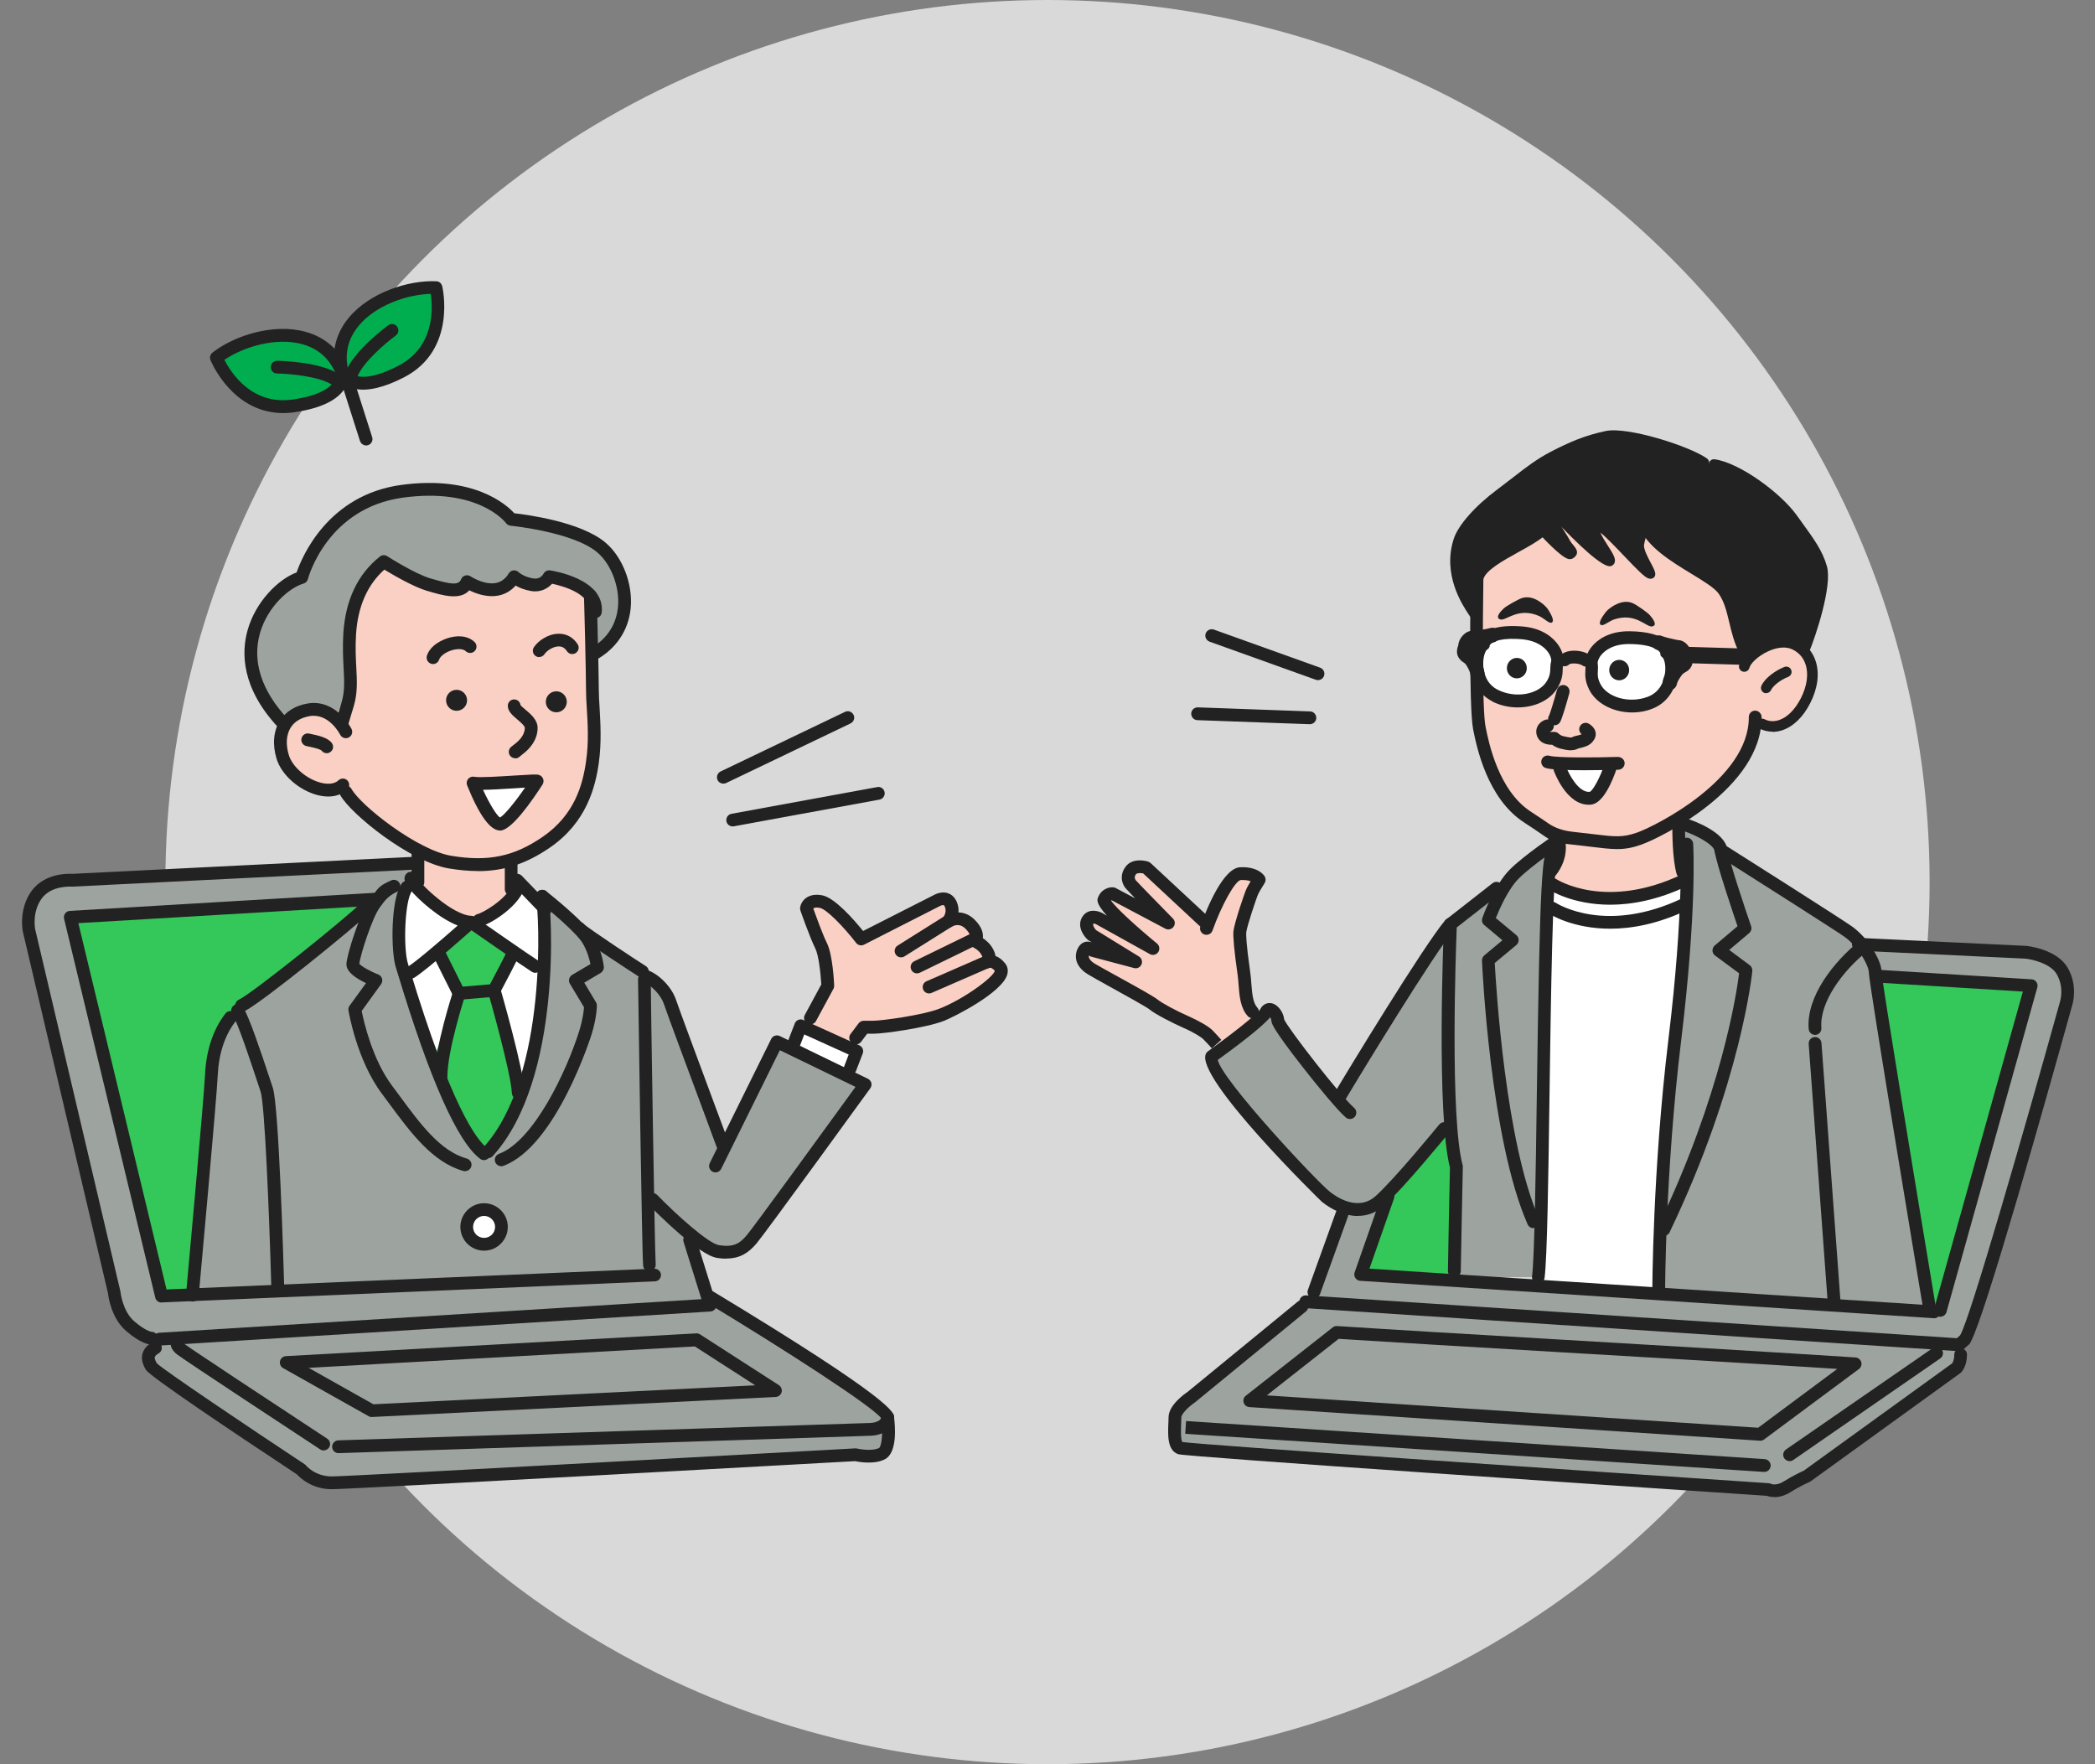 <svg width="380" height="320" viewBox="0 0 380 320" fill="none" xmlns="http://www.w3.org/2000/svg">
<rect x="0" y="0" width="380" height="320" fill="#808080" stroke="none"/>
<circle opacity="0.7" cx="190" cy="160" r="160" fill="white"/>
<g clip-path="url(#clip0_796_1979)">
<path d="M275.65 97.113C272.019 99.544 268.852 100.776 268.372 102.935C267.893 105.095 266.677 105.366 267.397 108.39C268.117 111.413 268.085 119.362 267.397 120.866C266.709 122.369 267.877 131.294 268.852 134.685C269.828 138.076 272.707 144.89 274.914 146.57C277.122 148.249 280.737 152.392 283.152 152.632C285.583 152.872 282.176 157.478 282.176 157.478C282.176 157.478 280.241 157.958 281.696 159.91C283.152 161.861 288.478 163.54 293.085 163.301C297.691 163.061 301.322 161.365 302.538 161.125C303.754 160.885 305.449 159.91 305.449 159.91C305.449 159.91 305.929 157.478 305.209 155.783C304.489 154.087 304.729 149.001 304.729 149.001C304.729 149.001 305.449 148.025 307.88 146.33C310.312 144.634 313.207 141.243 314.662 139.548C316.118 137.852 317.813 131.55 317.813 131.55C317.813 131.55 317.573 132.03 320.244 132.03C322.916 132.03 325.091 130.815 327.026 126.944C328.962 123.073 328.962 119.922 326.786 116.883C324.611 113.844 307.88 100.28 303.274 97.129C298.667 93.978 299.195 91.979 290.91 93.002C282.624 94.026 281.936 93.242 279.521 94.218C277.106 95.194 275.65 97.129 275.65 97.129V97.113Z" fill="#F9D0C3"/>
<path d="M50.488 130.319C47.097 126.928 43.706 119.89 45.882 114.804C48.057 109.717 54.119 105.111 54.119 105.111C54.119 105.111 59.093 93.482 66.003 91.291C72.913 89.1 79.823 88.62 83.694 89.115C87.565 89.611 92.667 94.202 92.667 94.202C92.667 94.202 98.489 94.442 103.096 96.137C107.702 97.833 113.269 102.439 113.269 105.83C113.269 109.221 112.789 113.588 111.093 115.763C109.398 117.939 107.463 117.939 107.463 117.939L106.983 108.246C106.983 108.246 108.678 107.526 105.047 106.31C101.416 105.095 99.961 105.095 99.961 105.095C99.961 105.095 100.441 105.814 97.785 106.07C95.13 106.326 93.659 104.855 93.659 104.855C93.659 104.855 94.635 105.335 90.748 106.31C86.861 107.286 84.686 106.07 84.686 106.07C84.686 106.07 86.685 107.59 82.254 106.79C77.824 106.006 70.13 102.663 70.13 102.663C70.13 102.663 68.674 102.423 67.699 103.639C66.723 104.855 63.572 107.766 63.572 109.701C63.572 111.637 63.092 116.483 63.092 119.154C63.092 121.825 63.572 125.216 62.852 127.392C62.133 129.567 62.612 130.303 60.917 130.063C59.221 129.823 59.701 128.607 56.79 128.847C53.879 129.087 50.488 130.303 50.488 130.303V130.319Z" fill="#9DA49F"/>
<path d="M67.699 103.655C66.243 105.111 63.22 109.829 63.332 112.388C63.444 114.948 63.812 120.626 63.572 122.561C63.332 124.497 60.901 130.079 60.901 130.079C60.901 130.079 58.726 128.383 56.774 128.863C54.823 129.343 50.952 131.534 50.472 133.23C49.992 134.925 52.296 142.203 57.494 142.923C62.692 143.643 61.621 141.947 61.621 141.947C61.621 141.947 62.836 142.923 64.532 145.578C66.227 148.233 67.923 149.209 70.594 151.16C73.265 153.112 75.073 154.439 75.44 154.311C75.808 154.183 75.68 156.247 75.68 156.247L74.961 160.118C74.961 160.118 77.872 163.509 80.287 164.964C82.702 166.42 84.829 166.899 85.869 166.899C86.909 166.899 88.044 166.42 89.996 165.204C91.947 163.988 93.579 164.292 93.147 162.773C92.715 161.253 92.667 156.471 92.667 156.471C92.667 156.471 94.842 156.231 98.249 153.32C101.656 150.409 104.551 145.802 106.007 142.891C107.463 139.98 107.702 131.502 107.463 125.68C107.223 119.858 107.942 113.076 107.463 110.645C106.983 108.214 108.918 110.165 106.983 108.214C105.047 106.262 103.832 105.063 101.896 105.063C99.961 105.063 98.985 106.086 97.769 106.038C96.554 105.99 93.643 104.823 93.643 104.823C93.643 104.823 93.643 105.542 90.732 106.278C87.821 107.014 84.67 106.038 84.67 106.038C84.67 106.038 84.67 106.278 82.238 106.758C79.807 107.238 75.456 106.038 72.785 104.327L70.114 102.631L67.683 103.607L67.699 103.655Z" fill="#F9D0C3"/>
<path d="M95.802 141.707L86.109 142.187C86.109 142.187 87.804 145.578 88.284 146.314C88.764 147.05 88.764 148.489 90.46 148.745C92.155 149.001 92.635 148.265 93.611 146.81C94.586 145.354 95.786 141.723 95.786 141.723L95.802 141.707Z" fill="white"/>
<path d="M74.001 156.983L12.675 159.894C12.675 159.894 9.524 159.414 7.589 161.589C5.654 163.764 5.414 169.107 6.869 174.433C8.325 179.76 11.236 190.188 11.476 193.579C11.716 196.97 20.753 237.15 22.384 238.669C24.016 240.189 24.56 242.06 28.447 242.54C32.333 243.02 27.967 242.54 27.727 245.211C27.487 247.883 28.942 249.082 30.158 250.058C31.374 251.034 44.218 259.271 46.889 261.686C49.56 264.101 56.102 267.988 56.822 267.988C57.542 267.988 59.733 269.204 63.364 269.204C66.995 269.204 154.984 263.878 154.984 263.878C154.984 263.878 158.374 264.597 160.07 263.158C161.765 261.718 161.765 259.527 161.286 257.831C160.806 256.136 162.501 257.112 159.59 254.92C156.679 252.729 128.08 235.774 128.08 235.774L125.905 224.626L118.387 218.084L117.411 230.928L29.422 235.534L13.187 166.948L67.235 162.821C67.235 162.821 68.322 162.453 69.906 161.605C71.489 160.757 72.081 160.629 73.537 160.39C74.992 160.15 74.257 161.605 74.992 160.15C75.728 158.694 75.712 156.279 75.712 156.279" fill="#9DA49F"/>
<path d="M67.203 162.805L13.155 166.931L29.39 235.518L34.477 234.543L34.956 230.416C34.956 230.416 38.347 188.973 39.083 187.757C39.819 186.541 41.147 184.91 42.474 183.63C43.802 182.351 44.17 182.655 44.906 181.935C45.641 181.215 64.531 166.42 64.531 166.42L67.203 162.789V162.805Z" fill="#34C759"/>
<path d="M85.869 166.915C84.413 167.891 78.351 164.484 77.632 163.525C76.912 162.565 76.416 159.894 74.96 160.134C73.505 160.374 72.049 164.26 72.289 166.196C72.529 168.131 72.465 172.498 73.505 174.433C74.545 176.369 73.745 179.04 74.721 181.455C75.696 183.87 75.936 185.326 76.896 187.997C77.856 190.668 77.616 192.124 78.591 192.124C79.567 192.124 80.287 193.579 81.023 191.404C81.758 189.229 82.958 180.975 82.958 180.975C82.958 180.975 81.023 176.848 80.527 175.649C80.031 174.449 79.807 173.17 79.807 173.218C79.807 173.282 79.327 172.242 80.527 171.042C81.726 169.843 85.853 166.915 85.853 166.915H85.869Z" fill="white"/>
<path d="M94.843 161.349C93.147 162.805 89.996 165.22 89.996 165.22L85.869 166.916C85.438 167.283 88.045 169.347 89.74 170.067C91.436 170.786 93.371 173.218 93.371 173.218L89.98 178.8L93.851 197.466C93.851 197.466 95.546 197.706 96.282 196.986C97.018 196.266 97.738 181.471 98.218 178.816C98.697 176.161 98.697 172.034 98.697 169.123C98.697 166.212 99.065 165.492 98.697 164.036C98.329 162.581 94.827 161.365 94.827 161.365L94.843 161.349Z" fill="white"/>
<path d="M86.109 221.939C85.022 222.482 84.894 223.874 85.133 225.329C85.373 226.785 87.069 228.001 88.524 227.265C89.98 226.529 90.7 226.049 90.7 224.114C90.7 222.178 87.549 221.203 86.093 221.939H86.109Z" fill="white"/>
<path d="M85.869 166.916L79.807 173.218L82.958 180.975L78.591 192.124C78.591 192.124 83.198 202.057 83.198 202.792C83.198 203.528 86.109 208.791 87.325 208.855C88.54 208.919 87.325 210.182 88.54 208.919C89.756 207.655 93.883 197.466 93.883 197.466C93.883 197.466 93.883 194.555 93.643 193.835C93.403 193.115 90.859 182.319 90.252 180.991L89.644 179.664L93.403 173.234L85.885 166.932L85.869 166.916Z" fill="#34C759"/>
<path d="M74.96 160.134L71.329 161.109C71.329 161.109 71.745 160.086 69.874 161.589C68.002 163.093 66.787 164.26 66.483 164.5C66.179 164.74 64.547 166.436 64.547 166.436C64.547 166.436 62.612 167.411 61.156 169.107C59.701 170.802 46.009 181.535 44.922 181.951C43.834 182.367 42.49 183.646 42.49 183.646C42.49 183.646 38.619 185.822 39.099 187.773C39.579 189.724 37.644 205.703 37.404 207.159C37.164 208.615 34.493 234.543 34.493 234.543L117.379 230.912L118.355 218.068C118.355 218.068 121.986 220.979 122.961 222.194C123.937 223.41 127.328 225.825 129.743 226.801C132.159 227.777 134.35 228.257 135.326 226.561C136.301 224.866 156.903 197.226 156.903 197.226L140.908 189.468L131.455 206.919L121.282 180.991C121.282 180.991 121.65 179.472 119.107 177.84C116.563 176.209 116.435 175.665 114.98 174.689C113.524 173.713 106.742 169.843 106.742 169.843C106.742 169.843 102.616 166.931 101.416 165.236C100.216 163.54 98.745 164.02 98.745 164.02C98.745 164.02 97.769 165.236 98.025 165.956C98.281 166.676 98.745 170.562 98.745 172.498C98.745 174.433 98.025 181.471 97.769 184.126C97.513 186.781 91.995 205.56 88.556 208.902C86.621 210.774 85.885 207.143 85.885 207.143L82.014 200.121C82.014 200.121 78.143 191.644 76.928 187.997C75.712 184.35 71.601 174.673 72.081 169.827C72.561 164.98 74.992 160.134 74.992 160.134H74.96Z" fill="#9DA49F"/>
<path d="M87.932 225.505C89.743 225.505 91.211 224.259 91.211 222.722C91.211 221.185 89.743 219.939 87.932 219.939C86.121 219.939 84.653 221.185 84.653 222.722C84.653 224.259 86.121 225.505 87.932 225.505Z" fill="white"/>
<path d="M145.019 187.037L144.043 188.973L153.256 194.555L155.671 191.404L149.865 188.253L145.019 187.037Z" fill="white"/>
<path d="M145.019 187.037L150.345 178.56C150.345 178.56 150.105 176.385 149.866 174.689C149.626 172.994 149.146 171.058 149.146 171.058C149.146 171.058 146.97 165.972 147.21 164.756C147.45 163.541 146.97 163.061 149.386 164.036C151.801 165.012 151.561 164.756 153.512 166.948C155.464 169.139 156.184 170.339 156.184 170.339C156.184 170.339 160.55 168.883 161.766 168.163C162.981 167.443 170.243 161.381 171.219 163.557C172.195 165.732 172.195 167.187 172.195 167.187C172.195 167.187 173.89 166.212 175.346 167.667L176.801 169.123C176.801 169.123 177.409 170.818 178.257 171.794C179.105 172.77 179.232 174.465 179.232 174.465C179.232 174.465 181.168 173.745 181.168 175.681C181.168 177.616 180.192 178.112 178.497 179.552C176.801 180.991 172.195 183.918 170.499 184.398C168.804 184.878 164.917 185.614 162.981 185.854C161.046 186.094 156.44 186.334 156.44 186.334L154.264 191.18L145.051 187.053L145.019 187.037Z" fill="#F9D0C3"/>
<path d="M289.95 79.662C281.713 82.797 278.578 82.909 275.411 86.204C272.244 89.499 270.212 90.379 267.413 94.202C264.614 98.025 264.502 98.201 264.502 101.832C264.502 105.462 266.917 111.685 267.413 108.374C267.909 105.063 268.133 103.895 270.324 102.439C272.515 100.984 272.212 101.448 275.299 98.921C278.386 96.393 279.601 96.393 279.601 96.393C279.601 96.393 283.664 101.096 284.752 100.856C285.839 100.616 284.384 99.16 283.904 98.185C283.424 97.209 282.576 95.274 282.576 95.274C282.576 95.274 282.448 94.186 283.424 95.146C284.4 96.105 285.967 97.449 286.815 98.425C287.663 99.4 289.118 100.136 290.574 101.096C292.029 102.056 292.637 102.183 292.509 101.464C292.381 100.744 290.334 98.313 290.078 97.945C289.822 97.577 289.358 96.489 289.71 96.377C290.062 96.265 290.798 96.009 291.278 96.745C291.758 97.481 294.189 99.656 294.669 100.376C295.148 101.096 297.452 102.519 298.299 103.399C299.147 104.279 299.867 103.879 299.515 103.399C299.163 102.919 297.82 101.336 297.82 100.488C297.82 99.64 297.82 98.057 298.06 97.577C298.3 97.097 299.035 97.705 299.995 98.793C300.955 99.88 301.69 100.488 303.994 101.816C306.297 103.143 309.32 104.247 310.664 105.207C312.007 106.166 312.231 106.534 312.967 107.99C313.703 109.445 315.27 112.468 315.51 113.812C315.75 115.155 316.838 117.091 316.966 117.571C317.094 118.051 316.966 118.658 317.941 118.291C318.917 117.923 318.661 117.811 320.725 117.203C322.788 116.595 322.948 116.323 324.243 116.595C325.539 116.867 326.067 116.963 326.787 116.835C327.506 116.707 327.155 117.315 328.002 115.987C328.85 114.66 331.025 106.902 330.546 104.103C330.066 101.304 325.091 92.587 320.373 89.435C315.654 86.284 310.2 84.349 310.2 84.349C310.2 84.349 308.632 83.373 304.266 81.678C299.899 79.982 296.14 79.135 294.093 79.007C292.045 78.879 289.966 79.615 289.966 79.615L289.95 79.662Z" fill="#222222"/>
<path d="M268.133 116.019C266.965 117.955 268.133 124.992 271.284 125.952C274.435 126.912 280.017 127.168 281.217 124.736C282.417 122.305 282.912 120.13 281.697 117.955C280.481 115.779 278.898 115.395 275.395 115.043C271.892 114.692 268.117 116.019 268.117 116.019H268.133Z" fill="white"/>
<path d="M289.39 117.379C288.223 119.314 289.39 126.352 292.541 127.312C295.692 128.271 301.275 128.527 302.474 126.096C303.674 123.665 304.17 121.49 302.954 119.314C301.738 117.139 300.155 116.755 296.652 116.403C293.149 116.051 289.374 117.379 289.374 117.379H289.39Z" fill="white"/>
<path d="M282.832 138.476L291.645 138.924C291.645 138.924 291.869 144.346 288.478 144.794C285.087 145.242 284.511 143.371 283.728 141.403C282.944 139.436 282.816 138.46 282.816 138.46L282.832 138.476Z" fill="white"/>
<path d="M218.932 167.651C220.148 165.476 220.627 162.069 222.323 160.374C224.018 158.678 223.539 157.35 225.954 158.438C228.369 159.526 229.585 157.462 228.385 159.526C227.185 161.589 227.665 160.853 226.69 163.764C225.714 166.676 224.994 169.091 224.994 169.827C224.994 170.562 224.754 178.432 225.97 180.975C227.185 183.518 227.665 184.846 227.665 184.846L221.363 189.932C221.363 189.932 221.603 188.237 217.732 186.781C213.862 185.326 213.862 183.63 210.711 182.655C207.56 181.679 205.864 179.744 204.409 179.024C202.953 178.304 198.106 175.393 196.891 175.153C195.675 174.913 195.675 173.585 196.171 172.978C196.667 172.37 204.169 173.218 204.169 173.218L197.147 169.091C197.147 169.091 195.931 167.267 197.627 166.916C199.322 166.564 206.104 170.306 206.104 170.306L200.042 163.525C200.042 163.525 199.562 161.589 201.737 162.309C203.913 163.029 211.19 166.676 211.19 166.676L205.128 160.374C205.128 160.374 203.913 158.918 205.368 157.942C206.824 156.967 208.039 157.462 208.999 158.662C209.959 159.862 218.932 167.635 218.932 167.635V167.651Z" fill="#F9D0C3"/>
<path d="M280.257 154.807C280.257 154.807 276.626 155.895 275.65 157.238C274.675 158.582 273.475 158.934 272.739 160.629C272.004 162.325 270.804 163.061 270.804 163.061C270.804 163.061 271.044 160.885 268.629 163.061C266.213 165.236 263.046 167.907 263.046 167.907C263.046 167.907 262.806 168.387 260.871 170.338C258.936 172.29 242.701 198.698 242.701 198.698L231.792 184.878C229.617 183.662 227.665 184.878 227.665 184.878C227.665 184.878 224.994 186.813 223.794 188.029C222.595 189.245 221.363 189.964 221.363 189.964C221.363 189.964 219.428 190.94 219.428 192.14C219.428 193.339 223.794 199.417 224.514 200.617C225.234 201.817 237.358 214.437 239.294 216.372C241.229 218.308 244.38 219.283 246.315 219.523C248.251 219.763 252.138 216.132 253.337 214.917C254.537 213.701 262.071 204.984 262.071 204.984L263.286 207.895V209.59C263.286 209.59 263.526 212.981 263.766 214.437C264.006 215.892 263.766 231.647 263.766 231.647H278.801L280.257 163.301V154.823V154.807Z" fill="#9DA49F"/>
<path d="M304.745 148.985C304.745 148.985 304.985 154.567 305.225 155.767C305.465 156.967 305.465 159.894 305.465 159.894C305.465 159.894 306.185 161.349 305.945 163.285C305.705 165.22 305.705 166.676 305.705 168.131C305.705 169.587 301.098 207.879 301.338 210.55C301.578 213.221 300.619 233.823 300.619 233.823L349.58 237.95C349.58 237.95 347.644 230.672 347.404 225.585C347.164 220.499 340.862 179.536 340.382 176.864C339.903 174.193 338.927 172.018 336.751 170.082C334.576 168.147 329.474 165.236 325.363 162.325C321.236 159.414 312.519 154.807 312.519 154.807C312.519 154.807 312.279 154.327 310.584 152.632C308.888 150.936 304.761 149.001 304.761 149.001L304.745 148.985Z" fill="#9DA49F"/>
<path d="M337.951 171.762L340.383 176.848L368.502 179.024L352.027 237.677L247.323 230.896L251.194 218.771C251.194 218.771 250.474 218.291 249.019 219.251C247.563 220.211 249.259 218.771 246.348 219.491C243.437 220.211 243.197 219.251 243.197 219.251L237.87 235.006L235.695 237.438L230.848 241.308L214.613 254.392C214.613 254.392 212.678 255.608 212.678 257.063C212.678 258.519 212.198 259.735 213.158 261.19C214.118 262.646 211.462 261.67 214.134 262.646C216.805 263.621 319.333 269.428 319.333 269.428C319.333 269.428 320.789 269.668 322.484 269.668C324.18 269.668 325.155 268.692 327.091 267.732C329.026 266.772 354.474 248.586 354.474 248.586C355.69 245.675 355.93 244.219 355.93 244.219C355.93 244.219 356.17 243.98 357.385 241.788C358.601 239.597 375.076 181.439 375.076 181.439C375.076 181.439 375.556 178.528 374.836 177.312C374.116 176.097 375.556 173.921 370.709 173.441C365.863 172.961 337.983 171.746 337.983 171.746L337.951 171.762Z" fill="#9DA49F"/>
<path d="M340.366 176.864L349.579 237.934L351.995 237.694L368.486 179.04L340.366 176.864Z" fill="#34C759"/>
<path d="M262.087 204.968L256.504 211.03L253.353 214.901L251.178 217.332C251.178 217.332 250.698 219.267 250.458 220.483C250.218 221.699 248.027 227.025 247.787 228.001C247.547 228.976 246.091 230.912 247.307 230.912C248.523 230.912 253.129 231.392 255.545 231.392C257.96 231.392 263.782 231.632 263.782 231.632C263.782 231.632 263.302 229.456 263.542 227.265C263.782 225.074 264.022 211.99 264.022 211.99C264.022 211.99 263.542 209.079 263.302 207.863C263.062 206.647 262.087 204.952 262.087 204.952V204.968Z" fill="#34C759"/>
<path d="M279.042 233.087L281.713 159.894C281.713 159.894 284.624 163.524 293.101 163.284C301.579 163.045 305.465 159.894 305.465 159.894C305.465 159.894 301.339 217.828 301.595 223.394C301.85 228.96 300.619 233.823 300.619 233.823L279.042 233.103V233.087Z" fill="white"/>
<path d="M284.783 101.432C284.416 101.432 284.08 101.24 283.936 101.16C281.632 99.896 274.946 92.394 274.883 91.003C274.867 90.651 275.138 90.347 275.49 90.331C275.49 90.331 275.506 90.331 275.522 90.331C275.858 90.331 276.13 90.571 276.162 90.907C276.53 92.138 283.232 99.64 284.719 100.12C284.656 100.008 284.528 99.848 284.416 99.736C284.144 99.4 283.824 99 283.536 98.441C283.312 98.025 283.04 97.609 282.784 97.193C282.096 96.121 281.392 95.034 281.408 93.738C281.408 93.386 281.696 93.114 282.048 93.114C282.4 93.114 282.688 93.418 282.672 93.77C282.656 94.666 283.232 95.561 283.84 96.505C284.128 96.953 284.416 97.401 284.655 97.849C284.879 98.281 285.151 98.632 285.407 98.92C285.775 99.384 286.127 99.816 286.031 100.36C285.935 100.856 285.535 101.128 285.247 101.304C285.103 101.384 284.943 101.416 284.783 101.416V101.432Z" fill="#222222"/>
<path d="M299.403 104.982C299.275 104.982 299.131 104.966 298.971 104.902C298.283 104.663 297.1 103.479 294.556 100.808C293.213 99.4 291.325 97.417 290.286 96.601C290.558 97.289 291.165 98.249 291.613 98.936C292.589 100.456 293.133 101.352 292.861 102.071C292.749 102.375 292.509 102.583 292.189 102.679C290.749 103.111 285.935 98.441 282.176 94.458C281.936 94.202 281.936 93.786 282.208 93.546C282.464 93.306 282.88 93.306 283.12 93.578C286.271 96.905 290.094 100.52 291.533 101.288C291.309 100.824 290.877 100.136 290.558 99.64C289.646 98.233 288.702 96.777 288.91 95.689C288.974 95.353 289.198 95.082 289.502 95.002C290.382 94.746 291.581 95.817 295.5 99.928C296.412 100.888 297.531 102.055 298.363 102.839C298.331 102.791 298.315 102.743 298.283 102.695C297.675 101.528 296.988 100.216 296.908 99.128C296.876 98.712 297.036 98.105 297.275 97.129C297.435 96.521 297.675 95.609 297.643 95.338C297.611 94.986 297.867 94.666 298.219 94.634C298.555 94.586 298.891 94.858 298.923 95.21C298.971 95.673 298.811 96.361 298.523 97.449C298.379 97.993 298.171 98.808 298.187 99.032C298.251 99.848 298.891 101.096 299.419 102.087C300.123 103.415 300.506 104.151 300.043 104.695C299.947 104.807 299.739 104.966 299.419 104.966L299.403 104.982Z" fill="#222222"/>
<path d="M284.944 136.093C284.352 136.093 283.728 135.949 283.168 135.821C282.433 135.661 281.889 135.341 281.537 135.085C280.833 135.101 279.697 134.941 279.074 134.03C278.658 133.438 278.546 132.718 278.754 132.062C278.978 131.374 279.538 130.831 280.289 130.559C280.881 130.351 281.553 130.655 281.777 131.263C281.985 131.854 281.697 132.51 281.105 132.734C281.281 132.766 281.553 132.782 281.761 132.75C282.145 132.718 282.513 132.846 282.769 133.118C282.769 133.118 283.072 133.422 283.568 133.534C284.112 133.662 284.944 133.854 285.152 133.726C285.424 133.566 285.744 133.502 286.079 133.422C286.319 133.374 286.671 133.278 286.895 133.182C286.415 132.814 286.303 132.142 286.639 131.63C286.991 131.103 287.711 130.943 288.239 131.295C288.511 131.47 289.327 132.014 289.438 132.958C289.502 133.566 289.247 134.158 288.703 134.717C288.079 135.341 287.231 135.533 286.607 135.677C286.463 135.709 286.335 135.741 286.239 135.773C285.84 135.997 285.392 136.077 284.944 136.077V136.093Z" fill="#222222"/>
<path d="M281.953 131.55C281.729 131.55 281.521 131.486 281.329 131.359C280.785 131.007 280.641 130.287 280.993 129.759C281.169 129.407 281.889 127.056 282.417 125.104C282.593 124.481 283.232 124.129 283.84 124.289C284.464 124.465 284.816 125.088 284.656 125.712C284.08 127.824 283.312 130.447 282.944 131.023C282.721 131.359 282.353 131.55 281.969 131.55H281.953Z" fill="#222222"/>
<path d="M288.206 124.992C287.455 123.425 287.519 122.401 287.567 121.569C287.583 121.234 287.599 120.962 287.567 120.69C287.407 119.634 287.854 118.338 288.766 117.235C289.646 116.179 291.709 114.436 295.66 114.5C301.674 114.596 303.034 116.707 303.338 117.811C304.281 118.93 304.473 120.946 304.217 122.609C303.786 125.424 302.154 127.6 299.723 128.543C298.379 129.071 296.94 129.279 295.548 129.215C292.365 129.071 289.406 127.504 288.206 124.992ZM295.612 116.819C292.589 116.771 291.101 118.019 290.478 118.754C289.902 119.426 289.758 120.066 289.79 120.306C289.87 120.834 289.854 121.282 289.822 121.697C289.79 122.369 289.742 122.945 290.238 123.969C291.453 126.528 295.596 127.664 298.923 126.368C301.162 125.504 301.802 123.457 301.978 122.321C302.25 120.658 301.818 119.49 301.594 119.298C301.29 119.042 301.114 118.914 301.162 118.498C301.066 118.083 300.011 116.995 296.3 116.835C296.076 116.835 295.852 116.819 295.612 116.819Z" fill="#222222"/>
<path d="M302.602 125.104C301.898 124.944 301.451 124.241 301.595 123.521C301.754 122.753 302.154 121.937 302.858 120.962C303.402 120.194 303.866 119.906 304.314 119.634C304.314 119.634 304.314 119.634 304.33 119.634C304.282 119.426 304.234 119.186 304.234 118.914C304.218 118.866 304.17 118.802 304.138 118.754C303.194 118.626 300.939 118.083 300.299 117.763C299.659 117.443 299.403 116.659 299.707 116.003C300.011 115.347 300.795 115.06 301.435 115.363C301.866 115.571 304.058 116.083 304.49 116.115C305.801 116.179 306.889 117.731 306.841 118.866C306.841 118.93 306.873 118.994 306.889 119.058C307.001 119.522 307.257 120.61 306.345 121.458C306.057 121.729 305.785 121.889 305.577 122.001C305.353 122.129 305.225 122.209 304.969 122.561C304.506 123.201 304.234 123.713 304.154 124.097C304.026 124.753 303.45 125.184 302.826 125.152C302.762 125.152 302.682 125.152 302.618 125.12L302.602 125.104Z" fill="#222222"/>
<path d="M295.501 121.627C295.547 120.603 294.777 119.737 293.78 119.691C292.782 119.646 291.936 120.439 291.89 121.463C291.843 122.486 292.614 123.353 293.611 123.398C294.608 123.444 295.455 122.65 295.501 121.627Z" fill="#222222"/>
<path d="M283.776 120.85C284.096 120.85 284.416 120.738 284.656 120.482C284.96 120.258 286.415 120.274 287.023 120.706C287.535 121.074 288.239 120.946 288.607 120.418C288.959 119.89 288.847 119.17 288.335 118.802C286.959 117.811 284.128 117.683 283.024 118.898C282.592 119.362 282.624 120.098 283.072 120.546C283.28 120.738 283.536 120.85 283.792 120.866L283.776 120.85Z" fill="#222222"/>
<path d="M296.14 109.397C296.812 109.685 298.779 111.045 299.243 111.573C299.707 112.1 300.763 113.396 299.691 113.62C298.619 113.844 296.716 111.013 292.717 112.372C292.157 112.564 291.182 113.236 290.862 113.332C290.542 113.428 290.27 113.476 290.19 113.028C290.11 112.58 291.022 111.205 291.582 110.677C292.141 110.149 294.237 108.549 296.172 109.413L296.14 109.397Z" fill="#222222"/>
<path d="M270.724 127.232C268.388 126.064 266.949 123.761 266.773 120.914C266.677 119.25 267.045 117.251 268.085 116.227C268.484 115.155 270.036 113.156 276.034 113.62C279.969 113.924 281.856 115.843 282.64 116.979C283.456 118.163 283.792 119.49 283.536 120.53C283.472 120.802 283.456 121.058 283.456 121.41C283.424 122.241 283.392 123.281 282.512 124.768C281.089 127.168 278.001 128.447 274.818 128.303C273.427 128.239 272.019 127.904 270.724 127.264V127.232ZM270.212 117.059C270.212 117.443 270.02 117.635 269.7 117.859C269.46 118.019 268.932 119.138 269.044 120.834C269.124 121.985 269.572 124.081 271.715 125.136C274.914 126.736 279.137 125.968 280.577 123.537C281.153 122.561 281.169 121.985 281.201 121.314C281.201 120.914 281.232 120.45 281.36 119.938C281.424 119.698 281.328 119.058 280.817 118.322C280.257 117.523 278.881 116.163 275.874 115.939C275.634 115.923 275.41 115.907 275.186 115.891C271.603 115.731 270.404 116.627 270.212 117.059Z" fill="#222222"/>
<path d="M266.725 122.385C266.677 122.001 266.453 121.458 266.053 120.786C265.829 120.402 265.717 120.322 265.493 120.178C265.301 120.05 265.045 119.874 264.789 119.57C263.974 118.642 264.326 117.587 264.47 117.139C264.486 117.075 264.518 117.011 264.518 117.011C264.566 115.827 265.797 114.356 267.109 114.42C267.557 114.42 269.78 114.1 270.228 113.94C270.9 113.684 271.651 114.036 271.907 114.724C272.163 115.411 271.827 116.179 271.14 116.451C270.468 116.707 268.18 117.059 267.221 117.091C267.173 117.139 267.125 117.203 267.109 117.251C267.077 117.523 267.013 117.763 266.933 117.971C267.365 118.275 267.781 118.594 268.26 119.41C268.868 120.45 269.188 121.298 269.284 122.081C269.364 122.817 268.852 123.473 268.148 123.569C268.068 123.569 268.004 123.569 267.94 123.569C267.317 123.537 266.789 123.057 266.709 122.385H266.725Z" fill="#222222"/>
<path d="M276.937 121.272C276.984 120.248 276.213 119.382 275.216 119.336C274.218 119.291 273.372 120.084 273.326 121.108C273.279 122.131 274.05 122.998 275.047 123.043C276.044 123.089 276.891 122.295 276.937 121.272Z" fill="#222222"/>
<path d="M276.035 108.486C275.347 108.725 273.252 109.893 272.756 110.357C272.26 110.821 271.076 112.036 272.132 112.356C273.188 112.676 275.331 110.037 279.202 111.749C279.746 111.988 280.641 112.74 280.961 112.868C281.281 112.996 281.537 113.06 281.665 112.628C281.793 112.196 281.009 110.741 280.497 110.165C279.985 109.589 278.05 107.814 276.035 108.486Z" fill="#222222"/>
<path d="M293.325 154.007C292.013 154.007 290.558 153.831 288.462 153.576L285.023 153.176C281.936 152.84 281.728 152.76 279.569 151.272C278.865 150.792 277.922 150.121 276.514 149.225C269.748 144.89 267.829 135.421 267.205 132.302C266.389 128.239 266.741 106.022 266.757 105.079C266.757 104.439 267.285 103.943 267.909 103.943C267.909 103.943 267.909 103.943 267.925 103.943C268.564 103.943 269.076 104.487 269.06 105.127C268.932 113.028 268.836 128.799 269.46 131.838C270.036 134.717 271.811 143.467 277.746 147.273C279.185 148.201 280.161 148.873 280.881 149.369C282.054 150.179 283.514 150.68 285.263 150.872L288.734 151.272C292.973 151.784 294.253 151.944 296.94 151.016C300.107 149.913 317.301 141.355 317.205 130.063C317.205 129.423 317.717 128.895 318.357 128.895C318.933 128.895 319.525 129.407 319.525 130.047C319.637 142.859 301.306 151.944 297.691 153.208C296.012 153.799 294.764 154.007 293.309 154.007H293.325Z" fill="#222222"/>
<path d="M327.25 118.85C327.122 118.85 326.994 118.834 326.882 118.77C326.386 118.562 326.163 118.003 326.354 117.507C328.098 113.3 330.209 105.67 329.521 103.255C328.818 100.776 327.394 98.808 325.235 95.849L324.307 94.57C321.684 90.939 314.646 85.757 310.759 85.213C310.231 85.133 309.864 84.653 309.944 84.125C310.024 83.597 310.503 83.229 311.031 83.309C315.542 83.933 322.979 89.403 325.891 93.45L326.802 94.714C329.074 97.849 330.577 99.912 331.377 102.727C332.369 106.246 329.362 115.347 328.146 118.258C327.986 118.626 327.634 118.85 327.25 118.85Z" fill="#222222"/>
<path d="M316.486 119.218C316.134 119.218 315.798 119.026 315.622 118.706C314.567 116.691 314.071 114.644 313.655 112.852C313.175 110.853 312.759 109.125 311.735 107.67C311 106.63 308.952 105.382 306.793 104.071C303.066 101.8 298.843 99.224 297.372 95.657C297.164 95.162 297.404 94.602 297.9 94.394C298.396 94.186 298.955 94.426 299.163 94.922C300.379 97.897 304.314 100.296 307.785 102.407C310.232 103.895 312.327 105.175 313.303 106.55C314.551 108.31 315.03 110.293 315.526 112.404C315.942 114.18 316.39 116.003 317.334 117.811C317.574 118.29 317.398 118.866 316.934 119.122C316.79 119.202 316.63 119.234 316.486 119.234V119.218Z" fill="#222222"/>
<path d="M267.461 112.26C267.125 112.26 266.821 112.1 266.629 111.796C266.581 111.717 266.501 111.605 266.405 111.461C265.222 109.669 261.591 104.215 263.686 97.737C264.502 95.242 267.541 91.787 271.652 88.732C272.659 87.98 273.571 87.276 274.435 86.604C276.738 84.813 278.721 83.277 281.265 81.95C284.608 80.222 287.439 78.975 291.278 78.175C295.196 77.359 306.281 80.846 309.592 83.133C310.024 83.437 310.136 84.029 309.848 84.477C309.544 84.909 308.952 85.021 308.504 84.733C305.561 82.718 295.052 79.374 291.677 80.078C288.047 80.83 285.439 81.966 282.16 83.661C279.761 84.909 277.938 86.332 275.618 88.124C274.755 88.796 273.827 89.515 272.803 90.267C269.124 93.018 266.197 96.249 265.525 98.313C263.718 103.895 266.949 108.773 268.021 110.373C268.133 110.549 268.229 110.677 268.293 110.789C268.565 111.253 268.421 111.844 267.957 112.116C267.797 112.212 267.621 112.26 267.461 112.26Z" fill="#222222"/>
<path d="M268.133 105.846C268.133 105.846 267.973 105.846 267.893 105.814C267.381 105.686 267.061 105.159 267.189 104.647C267.797 102.183 271.172 100.312 274.419 98.505C276.178 97.529 277.858 96.601 278.945 95.674C279.345 95.338 279.969 95.386 280.305 95.785C280.657 96.185 280.593 96.809 280.193 97.145C278.945 98.201 277.202 99.16 275.346 100.184C272.579 101.72 269.46 103.447 269.044 105.095C268.932 105.526 268.548 105.83 268.117 105.83L268.133 105.846Z" fill="#222222"/>
<path d="M321.508 132.718C320.693 132.718 319.909 132.526 319.189 132.174C318.709 131.934 318.517 131.342 318.773 130.879C319.029 130.415 319.589 130.207 320.069 130.463C320.853 130.863 321.748 130.911 322.66 130.623C324.18 130.127 325.587 128.719 326.643 126.656C327.778 124.417 328.082 122.225 327.49 120.482C327.091 119.266 326.291 118.37 325.123 117.795C323.988 117.235 322.372 117.363 320.693 118.147C318.853 118.994 317.51 120.354 317.318 121.122C317.19 121.633 316.662 121.953 316.15 121.825C315.638 121.697 315.318 121.17 315.446 120.658C315.814 119.186 317.638 117.427 319.877 116.387C322.116 115.347 324.291 115.219 325.971 116.051C327.586 116.851 328.754 118.163 329.314 119.858C330.066 122.097 329.73 124.816 328.354 127.52C327.075 130.047 325.267 131.806 323.252 132.462C322.676 132.654 322.084 132.75 321.508 132.75V132.718Z" fill="#222222"/>
<path d="M320.373 125.744C320.245 125.744 320.101 125.712 319.973 125.664C319.493 125.44 319.269 124.864 319.493 124.385C320.165 122.913 322.116 121.585 323.652 120.978C324.148 120.786 324.707 121.026 324.899 121.522C325.091 122.017 324.851 122.577 324.356 122.769C322.804 123.377 321.556 124.465 321.236 125.168C321.077 125.52 320.725 125.728 320.357 125.728L320.373 125.744Z" fill="#222222"/>
<path d="M316.438 120.594C316.438 120.594 316.406 120.594 316.39 120.594L304.074 120.226C303.258 120.194 302.619 119.522 302.635 118.706C302.651 117.891 303.306 117.267 304.154 117.267L316.47 117.635C317.286 117.667 317.926 118.339 317.91 119.154C317.894 119.954 317.222 120.594 316.438 120.594Z" fill="#222222"/>
<path d="M287.375 139.708C284.448 139.708 281.424 139.628 280.385 139.308C279.777 139.132 279.425 138.476 279.601 137.868C279.777 137.261 280.433 136.909 281.041 137.085C282.336 137.469 289.358 137.421 293.485 137.293C294.125 137.309 294.652 137.772 294.684 138.412C294.7 139.052 294.204 139.58 293.565 139.612C292.685 139.644 290.078 139.708 287.391 139.708H287.375Z" fill="#222222"/>
<path d="M288.158 145.962C284.112 145.962 281.952 140.092 281.856 139.836C281.632 139.228 281.952 138.572 282.56 138.348C283.152 138.124 283.824 138.444 284.048 139.036C284.495 140.284 286.303 143.818 288.35 143.627C288.942 143.419 290.254 140.971 291.085 138.508C291.293 137.9 291.949 137.58 292.557 137.772C293.165 137.98 293.485 138.636 293.293 139.244C292.493 141.659 290.813 145.722 288.59 145.946C288.446 145.946 288.318 145.962 288.174 145.962H288.158Z" fill="#222222"/>
<path d="M62.053 67.57C58.198 57.829 45.242 60.212 39.244 64.883C39.244 64.883 43.242 75.072 53.255 73.632C63.268 72.177 62.053 67.586 62.053 67.586V67.57Z" fill="#00AE50"/>
<path d="M48.984 74.704C41.403 73.296 38.204 65.395 38.172 65.299C37.98 64.819 38.14 64.275 38.54 63.955C42.506 60.868 49.576 58.581 55.398 60.181C59.061 61.172 61.733 63.587 63.14 67.138C63.156 67.186 63.172 67.218 63.188 67.266C63.236 67.426 63.572 68.898 62.468 70.561C61.061 72.689 58.022 74.096 53.431 74.768C51.8 75.008 50.328 74.96 48.984 74.704ZM40.699 65.251C41.835 67.506 45.626 73.552 53.095 72.465C57.878 71.777 59.749 70.385 60.485 69.362C60.981 68.658 60.965 68.066 60.949 67.89C59.797 65.059 57.718 63.22 54.791 62.42C50.104 61.14 44.25 62.868 40.699 65.267V65.251Z" fill="#222222"/>
<path d="M60.773 70.049C60.613 70.017 60.469 69.954 60.325 69.858C57.942 68.21 52.248 67.778 50.248 67.746C49.608 67.746 49.097 67.218 49.113 66.579C49.129 65.939 49.641 65.427 50.28 65.443C50.6 65.443 58.182 65.571 61.637 67.97C62.165 68.338 62.293 69.058 61.925 69.586C61.653 69.969 61.189 70.145 60.757 70.065L60.773 70.049Z" fill="#222222"/>
<path d="M62.052 67.57C59.557 57.397 71.489 51.831 79.071 52.151C79.071 52.151 81.71 62.772 72.721 67.394C63.716 72.017 62.052 67.554 62.052 67.554V67.57Z" fill="#00AE50"/>
<path d="M64.5 70.545C64.132 70.481 63.78 70.385 63.46 70.257C61.605 69.537 61.029 68.146 60.965 67.986C60.949 67.938 60.933 67.906 60.933 67.858C60.021 64.147 60.805 60.628 63.204 57.701C67.027 53.031 74.113 50.791 79.135 51.015C79.647 51.015 80.079 51.399 80.207 51.895C80.239 52.007 82.958 63.475 73.265 68.45C69.714 70.273 66.771 70.977 64.516 70.561L64.5 70.545ZM63.156 67.186C63.236 67.346 63.572 67.826 64.388 68.114C65.587 68.546 67.907 68.578 72.209 66.371C78.927 62.916 78.511 55.798 78.127 53.303C73.857 53.398 68.082 55.382 65.011 59.157C63.092 61.508 62.468 64.211 63.172 67.186H63.156Z" fill="#222222"/>
<path d="M63.492 69.17C63.492 69.17 63.364 69.138 63.316 69.122C62.708 68.898 62.404 68.242 62.628 67.634C64.052 63.683 70.162 59.189 70.418 58.997C70.93 58.613 71.665 58.725 72.033 59.253C72.417 59.765 72.305 60.5 71.777 60.868C70.162 62.052 65.779 65.699 64.788 68.418C64.596 68.962 64.036 69.266 63.492 69.17Z" fill="#222222"/>
<path d="M66.195 80.782C65.795 80.702 65.443 80.414 65.299 79.998L61.908 69.362C61.717 68.754 62.052 68.098 62.66 67.906C63.268 67.714 63.924 68.05 64.116 68.658L67.507 79.294C67.699 79.902 67.363 80.558 66.755 80.75C66.563 80.814 66.371 80.814 66.195 80.782Z" fill="#222222"/>
<path d="M62.004 132.446C61.892 132.446 61.78 132.43 61.668 132.398C61.061 132.222 60.709 131.566 60.885 130.959L61.972 127.328C62.548 125.408 62.452 123.537 62.324 121.186C62.228 119.394 62.132 117.379 62.276 114.868C62.66 108.838 64.883 104.151 68.898 100.952C69.282 100.648 69.826 100.616 70.242 100.888C70.29 100.92 75.232 104.087 78.127 104.935L78.319 104.983C81.71 105.974 83.198 106.214 83.63 105.079C83.758 104.743 84.029 104.487 84.365 104.391C84.701 104.295 85.069 104.343 85.373 104.551C85.389 104.551 87.469 105.958 89.548 105.798C91.371 105.67 92.203 104.135 92.235 104.071C92.411 103.751 92.731 103.511 93.083 103.463C93.451 103.415 93.819 103.527 94.074 103.783C94.106 103.815 94.97 104.631 96.714 104.919C97.945 105.127 98.489 104.247 98.585 104.071C98.809 103.639 99.289 103.383 99.785 103.463C100.201 103.527 109.798 104.967 109.142 111.093C109.078 111.733 108.486 112.196 107.862 112.116C107.222 112.053 106.759 111.477 106.839 110.837C107.174 107.67 102.024 106.278 100.137 105.878C99.417 106.678 98.137 107.494 96.346 107.206C95.114 106.998 94.17 106.598 93.531 106.214C92.811 107.014 91.579 107.99 89.708 108.118C87.9 108.246 86.173 107.59 85.117 107.078C83.47 108.933 80.287 108.006 77.663 107.222L77.472 107.174C74.944 106.422 71.266 104.263 69.714 103.319C66.627 106.086 64.9 110.021 64.58 115.044C64.436 117.411 64.532 119.362 64.627 121.09C64.755 123.569 64.868 125.712 64.18 128.032L63.092 131.662C62.948 132.158 62.484 132.494 61.988 132.494L62.004 132.446Z" fill="#222222"/>
<path d="M86.653 157.99C85.021 157.99 83.294 157.83 81.438 157.526C74.416 156.359 63.62 147.673 61.716 144.218C61.413 143.659 61.604 142.955 62.164 142.635C62.724 142.331 63.428 142.523 63.748 143.083C65.459 146.17 75.744 154.215 81.838 155.223C88.556 156.343 93.211 155.367 98.441 151.784C104.247 147.785 105.703 142.331 106.311 138.028C106.806 134.589 106.615 131.358 106.439 128.511C106.359 127.28 106.295 126.128 106.295 125.104C106.295 121.889 105.943 108.182 105.927 108.054C105.911 107.414 106.423 106.886 107.062 106.87C107.062 106.87 107.078 106.87 107.094 106.87C107.718 106.87 108.23 107.366 108.246 108.006C108.246 108.565 108.614 121.873 108.614 125.12C108.614 126.08 108.678 127.2 108.758 128.399C108.918 131.214 109.126 134.717 108.614 138.38C107.99 142.779 106.391 149.161 99.769 153.72C95.514 156.647 91.483 158.006 86.685 158.006L86.653 157.99Z" fill="#222222"/>
<path d="M51.272 132.27C50.968 132.27 50.648 132.142 50.424 131.902C43.77 124.752 43.754 118.37 44.922 114.26C46.377 109.141 50.44 105.078 53.799 103.831C54.759 101.048 59.429 89.803 72.737 87.964C85.901 86.156 91.851 91.515 93.291 93.098C95.594 93.354 105.367 94.65 109.814 98.409C112.965 101.064 114.836 106.006 114.388 110.405C113.972 114.42 111.701 117.747 107.99 119.762C107.414 120.066 106.727 119.858 106.423 119.298C106.119 118.738 106.327 118.034 106.887 117.731C110.757 115.635 111.845 112.468 112.085 110.181C112.453 106.55 110.885 102.343 108.326 100.184C103.928 96.473 92.715 95.37 92.603 95.353C92.283 95.322 91.979 95.162 91.787 94.89C91.595 94.634 86.653 88.396 73.057 90.267C59.477 92.138 55.974 104.519 55.846 105.047C55.734 105.446 55.431 105.75 55.031 105.862C52.695 106.502 48.585 109.813 47.145 114.883C45.706 119.954 47.433 125.28 52.12 130.319C52.551 130.783 52.535 131.518 52.056 131.95C51.832 132.158 51.544 132.254 51.272 132.254V132.27Z" fill="#222222"/>
<path d="M78.543 120.45C78.415 120.45 78.304 120.434 78.176 120.386C77.568 120.178 77.248 119.522 77.44 118.914C78.048 117.075 80.127 115.987 81.727 115.603C83.534 115.171 85.118 115.491 86.093 116.467C86.541 116.915 86.541 117.651 86.093 118.099C85.645 118.546 84.909 118.546 84.462 118.099C84.094 117.731 83.23 117.635 82.27 117.859C81.023 118.147 79.887 118.93 79.647 119.65C79.487 120.13 79.039 120.45 78.543 120.45Z" fill="#222222"/>
<path d="M97.801 119.186C97.577 119.186 97.353 119.122 97.162 118.994C96.634 118.642 96.49 117.923 96.842 117.395C97.657 116.179 99.465 114.948 101.368 114.948H101.4C102.792 114.948 103.991 115.635 104.775 116.851C105.127 117.395 104.967 118.099 104.423 118.45C103.879 118.802 103.176 118.642 102.824 118.099C102.456 117.539 101.992 117.251 101.368 117.251C100.392 117.235 99.209 117.971 98.761 118.658C98.537 118.994 98.169 119.17 97.801 119.17V119.186Z" fill="#222222"/>
<path d="M93.451 137.532C93.115 137.532 92.779 137.389 92.539 137.101C92.139 136.605 92.219 135.869 92.715 135.469L93.626 134.749C94.09 134.365 95.194 133.358 95.194 132.014C95.194 131.646 94.298 130.895 93.834 130.495C92.955 129.743 92.107 129.039 92.107 128.015C92.107 127.376 92.619 126.864 93.259 126.864C93.85 126.864 94.346 127.312 94.41 127.887C94.554 128.079 95.002 128.479 95.322 128.735C96.298 129.551 97.513 130.591 97.513 132.03C97.513 134.285 95.994 135.837 95.082 136.573L94.17 137.309C93.962 137.484 93.706 137.564 93.451 137.564V137.532Z" fill="#222222"/>
<path d="M90.667 150.632C88.924 150.632 86.924 147.881 84.733 142.459C84.573 142.059 84.637 141.611 84.909 141.291C85.181 140.955 85.613 140.812 86.028 140.891C86.956 141.083 90.811 140.828 93.354 140.668C96.441 140.476 97.289 140.428 97.705 140.54C98.073 140.636 98.361 140.891 98.505 141.243C98.649 141.595 98.601 141.979 98.409 142.299C96.457 145.322 92.89 150.441 90.827 150.648C90.779 150.648 90.715 150.648 90.667 150.648V150.632ZM87.612 143.259C88.764 145.754 90.043 147.865 90.683 148.281C91.403 147.929 93.306 145.658 95.242 142.859C94.682 142.891 94.074 142.923 93.514 142.971C91.083 143.131 89.068 143.243 87.612 143.259Z" fill="#222222"/>
<path d="M59.541 144.474C58.901 144.474 58.229 144.378 57.541 144.203C54.151 143.291 51.047 140.524 50.168 137.629C49.384 135.053 49.592 132.622 50.744 130.767C51.799 129.071 53.543 127.984 55.814 127.6C60.964 126.752 63.652 131.998 63.764 132.222C64.052 132.798 63.812 133.486 63.252 133.774C62.676 134.062 61.988 133.822 61.7 133.262C61.604 133.086 59.653 129.327 56.198 129.887C54.598 130.159 53.399 130.879 52.711 131.998C51.927 133.278 51.799 135.037 52.391 136.957C53.031 139.084 55.558 141.275 58.149 141.963C58.965 142.171 60.453 142.411 61.396 141.531C61.86 141.1 62.596 141.115 63.028 141.579C63.46 142.043 63.444 142.779 62.98 143.211C62.084 144.043 60.916 144.474 59.557 144.474H59.541Z" fill="#222222"/>
<path d="M59.27 136.621C58.918 136.621 58.566 136.461 58.342 136.157C58.198 135.997 57.606 135.725 55.735 135.357L55.591 135.325C54.967 135.197 54.551 134.59 54.679 133.966C54.807 133.342 55.415 132.926 56.038 133.054L56.182 133.086C57.814 133.406 59.461 133.806 60.181 134.766C60.565 135.277 60.469 135.997 59.957 136.381C59.749 136.541 59.509 136.621 59.27 136.621Z" fill="#222222"/>
<path d="M82.814 128.927C83.865 128.927 84.718 128.075 84.718 127.024C84.718 125.973 83.865 125.12 82.814 125.12C81.763 125.12 80.911 125.973 80.911 127.024C80.911 128.075 81.763 128.927 82.814 128.927Z" fill="#222222"/>
<path d="M100.904 129.199C101.956 129.199 102.808 128.347 102.808 127.296C102.808 126.244 101.956 125.392 100.904 125.392C99.853 125.392 99.001 126.244 99.001 127.296C99.001 128.347 99.853 129.199 100.904 129.199Z" fill="#222222"/>
<path d="M75.808 161.173C75.169 161.173 74.657 160.661 74.657 160.022V154.199C74.657 153.56 75.169 153.048 75.808 153.048C76.448 153.048 76.96 153.56 76.96 154.199V160.022C76.96 160.661 76.448 161.173 75.808 161.173Z" fill="#222222"/>
<path d="M92.715 162.437C92.075 162.437 91.563 161.925 91.563 161.285V156.199C91.563 155.559 92.075 155.047 92.715 155.047C93.354 155.047 93.866 155.559 93.866 156.199V161.285C93.866 161.925 93.354 162.437 92.715 162.437Z" fill="#222222"/>
<path d="M74.544 177.536C74.161 177.536 73.777 177.344 73.553 176.976C73.217 176.433 73.393 175.713 73.937 175.377C75.44 174.449 79.903 170.626 83.022 167.875C79.631 166.548 75.888 163.189 74.368 161.333C73.569 160.342 73.281 159.702 73.393 159.094C73.505 158.47 74.097 158.038 74.72 158.134C75.264 158.23 75.648 158.678 75.68 159.19C76.272 160.437 82.062 165.972 85.485 166.116C85.949 166.132 86.365 166.436 86.525 166.883C86.685 167.331 86.557 167.827 86.205 168.131C85.853 168.435 77.552 175.857 75.136 177.344C74.944 177.456 74.736 177.52 74.528 177.52L74.544 177.536Z" fill="#222222"/>
<path d="M86.893 168.083C86.381 168.083 85.901 167.731 85.773 167.203C85.613 166.58 85.997 165.956 86.621 165.796C87.725 165.524 91.643 163.173 92.763 160.789C93.035 160.214 93.723 159.958 94.299 160.23C94.874 160.502 95.13 161.189 94.858 161.765C93.451 164.772 89.036 167.571 87.181 168.035C87.085 168.051 86.989 168.067 86.893 168.067V168.083Z" fill="#222222"/>
<path d="M98.905 166.084C98.601 166.084 98.297 165.972 98.073 165.732L92.987 160.453C92.539 159.99 92.555 159.254 93.019 158.822C93.483 158.374 94.202 158.39 94.65 158.854L99.737 164.132C100.185 164.596 100.169 165.332 99.705 165.764C99.481 165.988 99.193 166.084 98.905 166.084Z" fill="#222222"/>
<path d="M97.082 176.449C96.874 176.449 96.666 176.385 96.474 176.273C95.019 175.361 85.213 168.531 84.798 168.243C84.27 167.875 84.142 167.155 84.51 166.628C84.878 166.1 85.597 165.972 86.125 166.34C86.221 166.404 96.298 173.425 97.706 174.305C98.249 174.641 98.409 175.361 98.073 175.905C97.85 176.257 97.482 176.449 97.082 176.449Z" fill="#222222"/>
<path d="M83.262 181.343C82.83 181.343 82.43 181.103 82.222 180.703L78.767 173.793C78.48 173.217 78.719 172.53 79.279 172.242C79.855 171.954 80.543 172.194 80.831 172.754L83.934 178.96L88.876 178.544C90.236 175.969 91.643 173.265 91.787 172.898C92.011 172.306 92.683 172.002 93.275 172.21C93.867 172.418 94.187 173.058 93.979 173.649C93.787 174.209 91.803 177.984 90.636 180.191C90.444 180.543 90.108 180.767 89.708 180.799L83.342 181.343C83.342 181.343 83.278 181.343 83.246 181.343H83.262Z" fill="#222222"/>
<path d="M79.999 196.442C79.359 196.442 78.847 195.93 78.847 195.291C78.847 190.076 82.046 180.255 82.174 179.839C82.366 179.232 83.022 178.912 83.63 179.104C84.237 179.296 84.573 179.951 84.365 180.559C84.334 180.655 81.15 190.444 81.15 195.291C81.15 195.93 80.639 196.442 79.999 196.442Z" fill="#222222"/>
<path d="M93.995 199.353C93.371 199.353 92.859 198.874 92.843 198.25C92.667 194.427 88.572 180.111 88.524 179.967C88.348 179.344 88.7 178.704 89.324 178.528C89.948 178.352 90.588 178.704 90.764 179.328C90.939 179.919 94.986 194.043 95.162 198.138C95.194 198.778 94.698 199.321 94.058 199.353C94.043 199.353 94.027 199.353 94.011 199.353H93.995Z" fill="#222222"/>
<path d="M88.54 210.07C88.268 210.07 87.98 209.974 87.756 209.766C87.276 209.334 87.244 208.599 87.676 208.135C99.577 195.019 97.737 165.06 97.225 162.821C97.081 162.197 97.465 161.573 98.089 161.429C98.713 161.285 99.337 161.669 99.481 162.293C100.04 164.74 102.12 195.643 89.388 209.686C89.164 209.942 88.844 210.07 88.524 210.07H88.54Z" fill="#222222"/>
<path d="M87.805 210.438C87.565 210.438 87.325 210.358 87.117 210.214C82.99 207.159 77.936 195.787 72.098 176.433L71.794 175.457C70.866 172.482 70.866 162.917 72.881 160.23C73.265 159.718 73.985 159.606 74.497 160.006C75.009 160.39 75.121 161.109 74.721 161.621C73.409 163.365 73.121 171.954 73.985 174.753L74.289 175.745C81.775 200.489 86.381 206.791 88.477 208.343C88.988 208.727 89.1 209.446 88.716 209.958C88.493 210.262 88.141 210.422 87.789 210.422L87.805 210.438Z" fill="#222222"/>
<path d="M84.349 212.437C84.253 212.437 84.141 212.437 84.029 212.389C78.463 210.822 74.496 205.448 70.641 200.233C70.178 199.593 69.698 198.97 69.234 198.33C64.755 192.348 63.268 183.646 63.204 183.278C63.156 182.974 63.22 182.655 63.412 182.415L66.387 178.32C64.547 177.456 62.836 176.289 62.836 174.913C62.836 173.345 65.331 165.444 67.075 163.125L67.587 162.437C68.786 160.805 69.01 160.565 70.977 159.686C71.553 159.414 72.241 159.686 72.513 160.261C72.785 160.837 72.513 161.525 71.937 161.797C70.945 162.245 70.119 162.922 69.458 163.828L68.93 164.532C67.49 166.452 65.315 173.393 65.171 174.801C65.523 175.265 67.091 176.161 68.61 176.752C68.946 176.88 69.202 177.168 69.298 177.504C69.394 177.856 69.33 178.224 69.122 178.512L65.603 183.374C65.971 185.23 67.538 192.172 71.121 196.938C71.601 197.578 72.065 198.218 72.545 198.858C76.32 203.976 79.887 208.806 84.685 210.15C85.293 210.326 85.661 210.966 85.485 211.574C85.341 212.085 84.877 212.421 84.365 212.421L84.349 212.437Z" fill="#222222"/>
<path d="M90.907 211.526C90.443 211.526 89.996 211.238 89.82 210.774C89.596 210.182 89.9 209.51 90.507 209.286C96.793 206.951 102.776 194.347 105.079 186.941C105.735 184.814 105.895 183.278 105.927 182.687L103.367 178.432C103.208 178.16 103.16 177.856 103.24 177.552C103.319 177.248 103.511 176.992 103.767 176.832L107.094 174.865C106.934 174.049 106.566 172.626 105.719 171.138C104.615 169.219 99.513 164.948 97.641 163.477C97.145 163.077 97.049 162.357 97.449 161.845C97.849 161.349 98.569 161.253 99.081 161.653C99.801 162.229 106.215 167.315 107.734 169.987C109.302 172.722 109.51 175.265 109.526 175.377C109.558 175.825 109.334 176.241 108.966 176.465L105.975 178.24L108.102 181.791C108.214 181.967 108.262 182.159 108.262 182.367C108.262 182.447 108.278 184.462 107.302 187.629C107.238 187.837 100.92 207.895 91.323 211.462C91.195 211.51 91.051 211.542 90.923 211.542L90.907 211.526Z" fill="#222222"/>
<path d="M43.818 183.534C43.386 183.534 42.97 183.294 42.762 182.863C42.49 182.287 42.746 181.599 43.322 181.327C45.849 180.143 62.82 166.452 65.347 163.924C65.795 163.477 66.531 163.477 66.995 163.924C67.459 164.372 67.443 165.108 66.995 165.572C64.499 168.051 47.289 182.047 44.298 183.438C44.138 183.518 43.978 183.55 43.802 183.55L43.818 183.534Z" fill="#222222"/>
<path d="M116.531 177.344C116.323 177.344 116.131 177.296 115.94 177.184C115.844 177.12 104.951 170.115 104.151 169.075C103.767 168.563 103.879 167.843 104.391 167.459C104.887 167.091 105.591 167.171 105.975 167.651C106.838 168.499 116.02 174.545 117.123 175.217C117.667 175.553 117.843 176.257 117.523 176.8C117.299 177.168 116.915 177.36 116.531 177.36V177.344Z" fill="#222222"/>
<path d="M117.795 230.592C117.235 230.592 116.755 230.208 116.659 229.632C116.451 228.337 115.731 178.096 115.731 177.632C115.731 176.992 116.243 176.481 116.883 176.481C117.523 176.481 118.035 176.992 118.035 177.632C118.035 180.415 118.771 227.697 118.93 229.28C118.994 229.904 118.563 230.48 117.939 230.56C117.891 230.56 117.827 230.56 117.779 230.56L117.795 230.592Z" fill="#222222"/>
<path d="M50.36 234.431C49.736 234.431 49.224 233.935 49.208 233.311C48.84 220.371 48.025 200.297 47.273 198.01L46.777 196.522C45.593 192.955 43.162 185.534 42.123 183.918C41.771 183.374 41.931 182.654 42.474 182.319C43.018 181.967 43.738 182.127 44.074 182.67C45.178 184.398 47.177 190.348 48.984 195.802L49.48 197.29C50.6 200.633 51.448 229.92 51.544 233.247C51.56 233.887 51.064 234.415 50.424 234.431C50.424 234.431 50.408 234.431 50.392 234.431H50.36Z" fill="#222222"/>
<path d="M34.908 236.062C34.908 236.062 34.844 236.062 34.796 236.062C34.157 235.998 33.693 235.438 33.741 234.799C33.773 234.447 37.02 198.97 37.196 194.859C37.388 190.54 38.699 186.621 40.891 183.838C41.29 183.326 42.01 183.246 42.522 183.646C43.034 184.046 43.114 184.766 42.714 185.278C40.81 187.693 39.675 191.148 39.499 194.971C39.323 199.13 36.172 233.551 36.044 235.022C35.996 235.63 35.484 236.078 34.892 236.078L34.908 236.062Z" fill="#222222"/>
<path d="M29.279 236.254C28.751 236.254 28.271 235.886 28.159 235.358L11.62 166.643C11.54 166.308 11.62 165.956 11.812 165.684C12.02 165.412 12.324 165.236 12.676 165.22L67.955 161.941C68.579 161.893 69.138 162.389 69.186 163.029C69.234 163.668 68.739 164.212 68.099 164.26L14.211 167.443L30.206 233.887L118.691 230.112C119.267 230.112 119.875 230.576 119.891 231.216C119.923 231.855 119.427 232.399 118.787 232.415L29.343 236.238C29.343 236.238 29.311 236.238 29.295 236.238L29.279 236.254Z" fill="#222222"/>
<path d="M27.455 243.884C27.055 243.884 25.552 243.708 22.881 241.42C20.209 239.133 19.649 235.214 19.585 234.558L4.15 169.011C4.102 168.803 3.335 164.788 5.798 161.509C8.181 158.342 12.404 158.454 13.091 158.502L75.008 155.415C75.648 155.383 76.192 155.879 76.224 156.519C76.256 157.158 75.76 157.702 75.12 157.734L13.123 160.821C13.123 160.821 13.011 160.821 12.964 160.821C12.932 160.821 9.381 160.565 7.621 162.901C5.766 165.364 6.374 168.483 6.374 168.515L21.809 234.095C21.809 234.095 21.825 234.207 21.841 234.255C21.841 234.287 22.209 237.821 24.352 239.661C26.415 241.436 27.471 241.564 27.487 241.564C28.127 241.564 28.607 242.076 28.607 242.716C28.607 243.356 28.063 243.868 27.423 243.868L27.455 243.884Z" fill="#222222"/>
<path d="M28.911 244.06C28.303 244.06 27.791 243.58 27.759 242.972C27.727 242.332 28.207 241.788 28.847 241.74L127.233 235.646L123.986 225.249C123.794 224.642 124.13 223.986 124.753 223.794C125.361 223.602 126.017 223.938 126.209 224.562L129.904 236.382C130.016 236.718 129.952 237.086 129.744 237.39C129.536 237.678 129.216 237.87 128.864 237.886L29.007 244.06C29.007 244.06 28.959 244.06 28.927 244.06H28.911Z" fill="#222222"/>
<path d="M131.199 142.139C130.767 142.139 130.351 141.899 130.159 141.483C129.887 140.907 130.127 140.22 130.703 139.932L153.272 129.119C153.848 128.831 154.536 129.087 154.824 129.663C155.112 130.239 154.856 130.927 154.28 131.214L131.711 142.027C131.551 142.107 131.375 142.139 131.215 142.139H131.199Z" fill="#222222"/>
<path d="M132.895 149.897C132.351 149.897 131.855 149.513 131.759 148.953C131.647 148.329 132.063 147.721 132.687 147.609L159.11 142.763C159.734 142.635 160.342 143.067 160.454 143.691C160.566 144.314 160.15 144.922 159.526 145.034L133.103 149.881C133.103 149.881 132.959 149.897 132.895 149.897Z" fill="#222222"/>
<path d="M155.192 189.405C154.952 189.405 154.712 189.325 154.504 189.165C153.992 188.781 153.88 188.061 154.28 187.549L155.735 185.614C155.959 185.326 156.295 185.15 156.663 185.15H158.359C159.862 185.15 167.268 184.158 170.307 182.99C174.882 181.231 180.368 177.104 180.432 176.065C180 175.585 179.648 175.489 179.504 175.537C179.44 175.569 179.392 175.585 179.36 175.601C178.8 175.809 178.177 175.537 177.921 174.993C177.697 174.513 177.825 173.969 178.209 173.633C178.193 173.553 178.145 173.425 178.065 173.265C177.553 172.242 176.385 171.762 176.369 171.762C176.001 171.618 175.745 171.298 175.665 170.914C175.585 170.53 175.697 170.13 175.985 169.859C175.985 169.827 175.985 169.331 175.137 168.467C173.986 167.299 172.834 167.971 172.61 168.115C172.13 168.435 171.491 168.355 171.107 167.923C170.723 167.491 170.707 166.851 171.075 166.42C171.091 166.388 171.811 165.476 171.379 164.468C171.347 164.388 171.267 164.212 171.171 164.18C171.027 164.132 170.739 164.212 170.579 164.292L156.727 171.346C156.231 171.602 155.623 171.458 155.288 171.026C153.08 168.163 149.945 164.916 148.714 164.676C148.138 164.564 147.706 164.596 147.514 164.788C147.946 165.988 149.209 169.491 149.977 171.026C151.033 173.122 151.289 178.192 151.305 178.768C151.305 178.976 151.273 179.184 151.161 179.376L148.01 185.198C147.706 185.758 147.002 185.966 146.442 185.662C145.883 185.358 145.675 184.654 145.978 184.094L148.97 178.56C148.858 176.544 148.49 173.265 147.898 172.066C146.906 170.082 145.243 165.348 145.179 165.14C145.115 164.964 145.099 164.772 145.131 164.596C145.163 164.42 145.323 163.493 146.234 162.853C146.986 162.325 147.978 162.165 149.177 162.405C151.481 162.869 155.016 166.963 156.551 168.867L169.523 162.277C169.523 162.277 170.739 161.605 171.922 162.005C172.418 162.165 173.106 162.581 173.538 163.572C173.826 164.244 173.906 164.9 173.842 165.492C174.786 165.524 175.825 165.86 176.801 166.835C177.793 167.827 178.289 168.819 178.289 169.811C178.289 169.939 178.289 170.05 178.273 170.162C178.896 170.578 179.68 171.25 180.176 172.242C180.384 172.642 180.512 173.026 180.56 173.393C181.136 173.601 181.759 174.017 182.351 174.785C182.783 175.345 182.895 176.033 182.703 176.752C181.775 180.063 172.994 184.478 171.187 185.182C167.892 186.445 160.262 187.501 158.407 187.501H157.287L156.183 188.973C155.959 189.277 155.608 189.437 155.256 189.437L155.192 189.405Z" fill="#222222"/>
<path d="M131.071 208.79C130.592 208.79 130.128 208.487 129.968 207.991C129.888 207.735 128.736 204.648 127.409 201.065C124.689 193.771 120.979 183.79 120.403 182.063C119.891 180.527 118.179 178.704 116.74 178.176C116.132 177.952 115.828 177.296 116.052 176.688C116.276 176.097 116.932 175.777 117.54 176.001C119.635 176.768 121.858 179.104 122.61 181.327C123.17 183.022 127.041 193.387 129.584 200.265C131.231 204.68 132.095 206.999 132.175 207.271C132.383 207.879 132.047 208.535 131.439 208.742C131.311 208.79 131.199 208.806 131.071 208.806V208.79Z" fill="#222222"/>
<path d="M131.727 228.305C131.215 228.305 130.655 228.257 130.063 228.161C126.704 227.649 119.026 219.923 117.539 218.372C117.091 217.908 117.107 217.172 117.555 216.724C118.019 216.276 118.755 216.292 119.202 216.74C122.705 220.355 128.512 225.569 130.431 225.857C133.038 226.257 134.126 225.601 135.437 224.066C136.525 222.802 148.377 206.519 155.175 197.146L141.452 190.492L130.815 212.006C130.527 212.581 129.839 212.821 129.263 212.533C128.688 212.245 128.448 211.558 128.735 210.982L139.884 188.445C140.172 187.869 140.86 187.645 141.436 187.917L157.431 195.675C157.735 195.819 157.958 196.106 158.054 196.426C158.134 196.762 158.054 197.114 157.862 197.386C157.079 198.474 138.668 223.858 137.197 225.569C135.805 227.185 134.302 228.273 131.759 228.273L131.727 228.305Z" fill="#222222"/>
<path d="M154.216 194.987C154.072 194.987 153.944 194.955 153.8 194.907C153.208 194.683 152.904 194.011 153.128 193.403L153.944 191.276L145.883 187.629L145.115 189.629C144.891 190.22 144.219 190.524 143.611 190.3C143.019 190.076 142.716 189.405 142.939 188.797L144.155 185.646C144.267 185.342 144.507 185.118 144.795 184.99C145.083 184.862 145.419 184.878 145.707 185.006L155.879 189.613C156.439 189.868 156.711 190.508 156.487 191.084L155.272 194.235C155.096 194.699 154.648 194.971 154.184 194.971L154.216 194.987Z" fill="#222222"/>
<path d="M163.429 173.649C163.045 173.649 162.662 173.458 162.454 173.106C162.118 172.562 162.278 171.842 162.821 171.506L171.299 166.18C171.843 165.844 172.562 166.004 172.898 166.548C173.234 167.092 173.074 167.811 172.53 168.147L164.053 173.474C163.861 173.601 163.653 173.649 163.429 173.649Z" fill="#222222"/>
<path d="M166.34 176.56C165.908 176.56 165.492 176.32 165.3 175.905C165.012 175.329 165.252 174.641 165.828 174.353L176.257 169.267C176.833 168.979 177.52 169.219 177.808 169.794C178.096 170.37 177.856 171.058 177.281 171.346L166.852 176.432C166.692 176.512 166.516 176.544 166.34 176.544V176.56Z" fill="#222222"/>
<path d="M168.515 180.191C168.068 180.191 167.652 179.935 167.46 179.504C167.204 178.912 167.46 178.24 168.052 177.984L178.48 173.441C179.056 173.186 179.744 173.441 180 174.033C180.256 174.625 180 175.297 179.408 175.553L168.979 180.095C168.835 180.159 168.675 180.191 168.515 180.191Z" fill="#222222"/>
<path d="M87.805 226.849C85.421 226.849 83.502 224.914 83.502 222.546C83.502 220.179 85.437 218.244 87.805 218.244C90.172 218.244 92.107 220.179 92.107 222.546C92.107 224.914 90.172 226.849 87.805 226.849ZM87.805 220.547C86.701 220.547 85.805 221.443 85.805 222.546C85.805 223.65 86.701 224.53 87.805 224.53C88.908 224.53 89.804 223.634 89.804 222.546C89.804 221.459 88.908 220.547 87.805 220.547Z" fill="#222222"/>
<path d="M67.443 257.032C67.251 257.032 67.043 256.984 66.883 256.888L51.352 248.154C50.904 247.898 50.68 247.387 50.792 246.875C50.904 246.379 51.336 246.011 51.863 245.979L126.288 241.852C126.528 241.836 126.768 241.9 126.976 242.028L141.276 251.241C141.692 251.513 141.9 252.025 141.772 252.521C141.644 253.001 141.212 253.353 140.716 253.385L67.523 257.016C67.523 257.016 67.491 257.016 67.459 257.016L67.443 257.032ZM55.958 248.09L67.731 254.712L136.989 251.273L126.032 244.22L55.958 248.106V248.09Z" fill="#222222"/>
<path d="M58.726 263.094C58.502 263.094 58.294 263.03 58.086 262.902C55.559 261.238 33.278 246.603 32.062 245.627C31.342 245.051 30.974 244.412 30.926 243.708C30.894 243.036 31.182 242.492 31.486 242.204C31.934 241.756 32.67 241.756 33.118 242.204C33.502 242.588 33.566 243.164 33.294 243.612C33.342 243.66 33.406 243.724 33.502 243.804C34.365 244.491 49.432 254.44 59.349 260.95C59.877 261.302 60.037 262.022 59.685 262.55C59.461 262.886 59.094 263.078 58.71 263.078L58.726 263.094Z" fill="#222222"/>
<path d="M61.397 263.574C60.773 263.574 60.261 263.078 60.245 262.454C60.229 261.814 60.725 261.286 61.365 261.254L157.831 258.103C157.831 258.103 159.462 258.071 159.814 257.208C157.991 254.92 142.38 244.843 128.192 236.27C127.648 235.934 127.472 235.23 127.792 234.671C128.128 234.127 128.832 233.951 129.392 234.271C162.501 254.281 162.277 256.328 162.182 257.208C161.894 259.751 159.238 260.423 157.879 260.423L61.445 263.574H61.413H61.397Z" fill="#222222"/>
<path d="M60.181 270.116C56.55 270.116 54.391 268.02 53.831 267.412C41.707 259.399 27.167 249.642 26.463 248.458C25.808 247.371 25.6 246.411 25.84 245.547C26.064 244.715 26.655 244.012 27.615 243.468C28.175 243.148 28.879 243.34 29.198 243.9C29.518 244.459 29.326 245.163 28.767 245.483C28.383 245.707 28.143 245.931 28.079 246.139C28.031 246.299 28.079 246.635 28.447 247.275C29.486 248.378 45.434 259.095 55.239 265.573C55.334 265.637 55.43 265.717 55.51 265.813C55.574 265.893 57.174 267.796 60.181 267.796C63.748 267.796 154.216 262.758 155.128 262.71C155.24 262.71 155.352 262.71 155.448 262.742C156.503 262.982 158.519 263.158 159.462 262.63C159.91 262.326 160.198 259.847 159.862 257.24C159.782 256.6 160.23 256.024 160.854 255.944C161.494 255.864 162.069 256.312 162.149 256.936C162.405 258.839 162.741 263.414 160.598 264.629C158.743 265.685 155.863 265.189 155.08 265.029C149.561 265.333 63.748 270.116 60.165 270.116H60.181Z" fill="#222222"/>
<path d="M239.053 123.361C238.925 123.361 238.797 123.345 238.669 123.297L219.395 116.387C218.788 116.163 218.484 115.507 218.692 114.9C218.916 114.292 219.571 113.988 220.179 114.196L239.453 121.106C240.061 121.33 240.365 121.985 240.157 122.593C239.981 123.073 239.533 123.361 239.069 123.361H239.053Z" fill="#222222"/>
<path d="M237.598 131.359C237.598 131.359 237.566 131.359 237.55 131.359L217.188 130.623C216.549 130.607 216.053 130.063 216.069 129.423C216.085 128.799 216.613 128.303 217.22 128.303C217.22 128.303 217.252 128.303 217.268 128.303L237.63 129.039C238.27 129.055 238.766 129.599 238.75 130.239C238.734 130.863 238.206 131.359 237.598 131.359Z" fill="#222222"/>
<path d="M281.201 159.302C280.945 159.302 280.689 159.222 280.481 159.046C279.985 158.646 279.905 157.91 280.305 157.414C282.256 154.983 281.617 152.808 281.585 152.728C281.393 152.12 281.729 151.464 282.336 151.272C282.944 151.08 283.584 151.4 283.792 152.008C283.84 152.152 284.88 155.431 282.112 158.87C281.889 159.158 281.553 159.302 281.201 159.302Z" fill="#222222"/>
<path d="M305.225 159.35C304.713 159.35 304.25 159.014 304.106 158.502C303.338 155.831 303.338 150.76 303.338 150.553C303.338 149.913 303.85 149.401 304.49 149.401C305.129 149.401 305.641 149.913 305.641 150.553C305.641 150.601 305.641 155.511 306.329 157.862C306.505 158.47 306.153 159.126 305.529 159.302C305.417 159.334 305.321 159.35 305.209 159.35H305.225Z" fill="#222222"/>
<path d="M292.077 164.1C285.279 164.1 281.216 161.525 280.945 161.349C280.417 160.997 280.257 160.278 280.609 159.75C280.961 159.206 281.68 159.062 282.208 159.414C282.576 159.654 291.357 165.124 305.065 158.614C305.641 158.342 306.329 158.582 306.601 159.158C306.873 159.734 306.633 160.422 306.057 160.693C300.65 163.269 295.916 164.1 292.061 164.1H292.077Z" fill="#222222"/>
<path d="M292.077 168.451C285.279 168.451 281.216 165.876 280.945 165.7C280.417 165.348 280.257 164.628 280.609 164.1C280.961 163.572 281.68 163.413 282.208 163.764C282.592 164.004 291.357 169.475 305.081 162.965C305.657 162.693 306.345 162.933 306.617 163.508C306.889 164.084 306.649 164.772 306.073 165.044C300.666 167.619 295.932 168.451 292.077 168.451Z" fill="#222222"/>
<path d="M300.858 235.342C300.218 235.342 299.707 234.831 299.707 234.191C299.707 233.983 299.739 212.389 302.618 188.589C305.481 165.012 304.793 153.288 304.793 153.176C304.761 152.536 305.241 151.992 305.881 151.944C306.504 151.896 307.064 152.392 307.112 153.032C307.144 153.512 307.816 165.044 304.921 188.877C302.058 212.517 302.026 233.983 302.026 234.191C302.026 234.831 301.514 235.342 300.874 235.342H300.858Z" fill="#222222"/>
<path d="M279.041 232.799C279.041 232.799 278.945 232.799 278.897 232.799C278.258 232.719 277.81 232.143 277.89 231.503C278.337 227.873 278.545 213.669 278.753 198.618C279.313 158.87 279.697 154.343 280.977 153.576C281.521 153.24 282.24 153.416 282.56 153.975C282.816 154.391 282.768 154.919 282.48 155.287C281.632 157.846 281.297 181.407 281.057 198.65C280.849 213.765 280.641 228.049 280.161 231.791C280.081 232.383 279.585 232.815 279.009 232.815L279.041 232.799Z" fill="#222222"/>
<path d="M301.77 224.162C301.61 224.162 301.434 224.13 301.274 224.05C300.699 223.778 300.459 223.074 300.731 222.498C312.263 198.458 314.998 180.127 315.446 176.544L311.079 173.313C310.791 173.106 310.616 172.77 310.616 172.418C310.616 172.066 310.759 171.73 311.031 171.49L315.158 168.003C314.262 165.348 311.319 156.631 310.999 154.359C310.823 153.16 307.64 151.496 305.417 150.744C304.809 150.537 304.489 149.881 304.681 149.273C304.889 148.665 305.529 148.329 306.153 148.537C307.273 148.905 312.855 150.92 313.303 154.023C313.591 156.023 316.518 164.788 317.621 167.987C317.781 168.435 317.637 168.947 317.269 169.251L313.655 172.306L317.381 175.073C317.701 175.313 317.877 175.713 317.845 176.113C317.829 176.305 315.862 196.362 302.842 223.506C302.65 223.922 302.234 224.162 301.802 224.162H301.77Z" fill="#222222"/>
<path d="M278.146 222.77C277.698 222.77 277.282 222.514 277.09 222.082C270.324 206.759 268.868 175.569 268.804 174.241C268.804 173.873 268.948 173.537 269.22 173.298L272.515 170.546L269.22 167.795C268.852 167.491 268.708 166.979 268.868 166.516C268.948 166.276 270.98 160.613 273.859 157.718C276.45 155.127 281.808 151.544 282.032 151.384C282.56 151.032 283.28 151.176 283.632 151.704C283.984 152.232 283.84 152.952 283.312 153.304C283.264 153.336 277.922 156.903 275.49 159.334C273.539 161.285 271.955 164.948 271.316 166.516L275.042 169.619C275.314 169.843 275.458 170.162 275.458 170.514C275.458 170.866 275.298 171.186 275.042 171.41L271.124 174.673C271.364 179.04 273.075 207.303 279.185 221.107C279.441 221.699 279.185 222.37 278.593 222.642C278.433 222.706 278.289 222.738 278.13 222.738L278.146 222.77Z" fill="#222222"/>
<path d="M349.948 238.253C349.388 238.253 348.908 237.853 348.812 237.278C347.804 231.232 338.975 178.224 338.975 176.368C338.975 175.393 337.839 173.425 337.024 172.338C337.024 172.338 336 170.994 334.704 170.018C333.585 169.171 319.045 159.942 311.512 155.159C310.968 154.823 310.808 154.103 311.16 153.56C311.512 153.016 312.215 152.856 312.759 153.208C313.655 153.767 334.624 167.059 336.096 168.163C337.663 169.347 338.831 170.882 338.879 170.946C339.119 171.282 341.294 174.225 341.294 176.368C341.358 178.048 347.197 213.493 351.099 236.894C351.211 237.534 350.779 238.125 350.14 238.221C350.076 238.221 350.012 238.237 349.948 238.237V238.253Z" fill="#222222"/>
<path d="M329.218 187.709C328.626 187.709 328.114 187.245 328.066 186.637C327.586 180.719 332.705 174.369 337.215 170.738C337.711 170.338 338.447 170.418 338.847 170.914C339.247 171.41 339.167 172.146 338.671 172.546C334.272 176.081 330.001 181.759 330.369 186.461C330.417 187.101 329.953 187.661 329.314 187.709C329.282 187.709 329.25 187.709 329.218 187.709Z" fill="#222222"/>
<path d="M332.673 237.342C332.065 237.342 331.569 236.878 331.521 236.27L328.066 189.357C328.018 188.717 328.498 188.157 329.138 188.109C329.778 188.061 330.338 188.541 330.386 189.181L333.841 236.094C333.888 236.734 333.409 237.294 332.769 237.342C332.737 237.342 332.705 237.342 332.689 237.342H332.673Z" fill="#222222"/>
<path d="M263.782 231.695C263.142 231.695 262.63 231.184 262.63 230.544C262.63 229.152 262.95 213.653 262.998 211.782C260.503 202.057 261.846 169.011 261.91 167.603C261.91 167.267 262.086 166.947 262.358 166.74L270.724 160.198C271.236 159.798 271.955 159.894 272.355 160.389C272.755 160.901 272.659 161.621 272.163 162.021L264.23 168.227C264.054 172.626 262.998 202.792 265.301 211.334C265.333 211.446 265.349 211.542 265.333 211.654C265.333 211.83 264.965 229.104 264.965 230.528C264.965 231.168 264.454 231.679 263.814 231.679L263.782 231.695Z" fill="#222222"/>
<path d="M242.717 200.569C242.525 200.569 242.317 200.521 242.125 200.409C241.581 200.089 241.389 199.369 241.709 198.826C244.268 194.491 258.232 171.538 262.151 166.899C262.566 166.404 263.302 166.356 263.782 166.755C264.278 167.171 264.326 167.907 263.926 168.387C260.295 172.674 246.779 194.795 243.708 199.993C243.484 200.361 243.1 200.569 242.717 200.569Z" fill="#222222"/>
<path d="M246.299 220.563C243.948 220.563 241.597 219.459 239.773 217.988C239.534 217.796 216.597 195.387 218.74 191.116C218.82 190.94 218.948 190.796 219.092 190.7C223.251 187.709 228.049 183.95 228.561 183.102C229.089 182.031 230.016 181.823 230.704 181.983C231.904 182.271 232.832 183.742 232.928 184.91C233.711 186.669 243.164 198.826 245.612 200.937C246.092 201.353 246.156 202.089 245.74 202.568C245.324 203.048 244.588 203.112 244.108 202.696C242.637 201.433 239.054 197.082 236.447 193.755C230.608 186.301 230.608 185.518 230.608 185.086C230.608 184.942 230.496 184.702 230.384 184.51C228.961 186.301 223.65 190.252 220.883 192.252C221.683 195.962 238.702 214.165 241.213 216.164C242.349 217.076 246.315 219.827 249.53 216.932C253.065 213.749 260.967 204.072 261.047 203.976C261.447 203.48 262.183 203.4 262.678 203.816C263.174 204.216 263.254 204.952 262.838 205.447C262.502 205.847 254.745 215.364 251.082 218.659C249.594 220.003 247.931 220.547 246.283 220.547L246.299 220.563Z" fill="#222222"/>
<path d="M227.185 184.686C226.881 184.686 226.561 184.558 226.338 184.318C224.994 182.863 224.818 180.703 224.658 178.624C224.61 177.968 224.562 177.296 224.466 176.673C223.874 172.546 223.634 169.923 223.73 168.883C223.874 167.507 225.714 161.957 226.146 161.093C226.322 160.741 226.609 160.262 226.849 159.846C226.482 159.702 225.906 159.59 225.058 159.622C224.05 159.734 221.603 164.1 219.924 168.787C219.716 169.395 219.044 169.699 218.436 169.491C217.828 169.267 217.524 168.611 217.732 168.003C218.868 164.836 221.843 157.446 224.946 157.303C228.225 157.159 229.281 158.774 229.393 158.95C229.617 159.334 229.617 159.798 229.393 160.166C229.169 160.518 228.513 161.573 228.241 162.117C227.937 162.725 226.162 168.035 226.05 169.107C226.018 169.491 226.002 170.962 226.769 176.337C226.865 177.024 226.929 177.728 226.977 178.448C227.121 180.207 227.249 181.871 228.049 182.751C228.481 183.215 228.449 183.95 227.985 184.382C227.761 184.59 227.473 184.686 227.201 184.686H227.185Z" fill="#222222"/>
<path d="M219.764 190.108C219.764 190.108 218.708 188.925 218.228 188.461C217.94 188.173 216.581 187.261 214.581 186.398C212.726 185.582 209.495 183.934 208.471 183.071C207.959 182.655 204.008 180.463 201.401 179.024C199.626 178.032 198.042 177.168 197.371 176.752C195.899 175.873 195.403 174.865 195.227 174.177C195.035 173.362 195.179 172.498 195.643 171.762C195.995 171.202 196.507 170.866 197.083 170.802C197.434 170.77 197.754 170.818 198.042 170.93L197.466 170.578C197.466 170.578 197.339 170.498 197.291 170.45C196.507 169.731 195.403 168.115 196.187 166.532C196.651 165.604 197.498 165.108 198.554 165.204C199.194 165.252 199.706 165.492 199.802 165.54L200.777 166.084C198.746 163.844 199.002 163.205 199.178 162.757C199.818 161.157 201.289 160.869 201.961 160.949C202.105 160.965 202.249 161.013 202.377 161.077L205.896 162.949C204.184 161.157 204.072 160.997 204.024 160.933C203.225 159.734 203.289 158.326 204.2 157.159C205.512 155.479 207.975 156.199 208.247 156.279C208.407 156.327 208.567 156.423 208.695 156.535L219.124 166.228C219.588 166.66 219.62 167.395 219.188 167.859C218.756 168.323 218.02 168.355 217.556 167.923L207.351 158.422C206.872 158.326 206.248 158.326 206.056 158.566C205.944 158.71 205.64 159.11 205.992 159.638C206.296 160.006 210.31 164.132 212.758 166.612C213.158 167.028 213.206 167.651 212.854 168.115C212.502 168.579 211.878 168.707 211.382 168.451L201.625 163.285C201.625 163.285 201.561 163.317 201.529 163.349C202.345 164.628 206.344 168.259 209.863 171.138C210.326 171.522 210.422 172.194 210.087 172.69C209.751 173.186 209.095 173.346 208.567 173.058L198.746 167.603C198.65 167.555 198.394 167.507 198.314 167.539C198.17 167.827 198.506 168.371 198.81 168.707L206.584 173.49C207.079 173.793 207.271 174.401 207.048 174.929C206.824 175.457 206.248 175.745 205.688 175.585L197.93 173.522C197.77 173.474 197.626 173.41 197.514 173.314C197.482 173.442 197.482 173.553 197.514 173.665C197.61 174.033 197.978 174.433 198.586 174.801C199.242 175.201 200.793 176.049 202.553 177.024C207.287 179.632 209.479 180.879 210.023 181.343C210.678 181.903 213.462 183.406 215.557 184.318C217.444 185.15 219.236 186.19 219.908 186.861C220.403 187.357 221.523 188.605 221.523 188.605L219.796 190.156L219.764 190.108Z" fill="#222222"/>
<path d="M354.666 245.035C354.666 245.035 354.618 245.035 354.586 245.035L236.782 237.278C236.142 237.23 235.662 236.686 235.694 236.046C235.726 235.406 236.254 234.926 236.926 234.958L354.73 242.716C355.369 242.764 355.849 243.308 355.817 243.948C355.769 244.555 355.273 245.035 354.666 245.035Z" fill="#222222"/>
<path d="M319.253 261.318C319.253 261.318 319.205 261.318 319.173 261.318L226.61 255.224C226.13 255.192 225.714 254.872 225.586 254.408C225.442 253.945 225.586 253.449 225.97 253.161L241.741 240.765C241.965 240.589 242.237 240.509 242.541 240.525C251.578 241.117 267.221 242.044 283.76 243.02C303.066 244.156 323.044 245.339 336.56 246.219C337.04 246.251 337.455 246.587 337.599 247.051C337.743 247.515 337.567 248.026 337.184 248.314L319.957 261.11C319.749 261.254 319.509 261.334 319.269 261.334L319.253 261.318ZM229.777 253.097L318.901 258.967L333.249 248.298C319.893 247.435 301.483 246.347 283.616 245.307C267.333 244.348 251.93 243.436 242.813 242.844L229.777 253.097Z" fill="#222222"/>
<path d="M320.005 266.981C320.005 266.981 319.957 266.981 319.925 266.981L214.981 260.071L215.141 257.751L320.085 264.661C320.724 264.709 321.204 265.253 321.172 265.893C321.124 266.501 320.628 266.981 320.021 266.981H320.005Z" fill="#222222"/>
<path d="M321.86 271.539C321.3 271.539 320.821 271.443 320.469 271.315C295.532 269.652 215.205 264.245 213.718 263.766C211.702 263.094 211.83 260.215 211.926 258.119C211.942 257.735 211.958 257.384 211.958 257.096C211.958 254.888 214.805 252.873 215.381 252.489L235.407 236.078C235.903 235.678 236.639 235.742 237.038 236.238C237.438 236.734 237.374 237.47 236.879 237.87L216.757 254.361C215.541 255.192 214.277 256.472 214.277 257.096C214.277 257.416 214.262 257.815 214.246 258.231C214.214 259.031 214.118 261.094 214.469 261.558C218.34 262.102 285.455 266.661 320.805 269.028C320.965 269.028 321.108 269.076 321.252 269.156C321.252 269.156 322.196 269.556 323.508 268.724C325.219 267.652 326.739 266.949 327.171 266.757L354.106 247.275C354.186 247.147 354.474 246.651 354.474 245.707C354.474 245.067 354.986 244.556 355.626 244.556C356.266 244.556 356.777 245.067 356.777 245.707C356.777 247.819 355.818 248.842 355.706 248.954C355.658 249.002 355.61 249.034 355.562 249.066L328.418 268.692C328.418 268.692 328.274 268.788 328.194 268.82C328.178 268.82 326.547 269.524 324.723 270.675C323.668 271.331 322.66 271.555 321.828 271.555L321.86 271.539Z" fill="#222222"/>
<path d="M355.498 244.939C355.178 244.939 354.858 244.811 354.618 244.539C354.426 244.316 354.33 244.044 354.33 243.772C354.33 243.452 354.458 243.132 354.73 242.908L355.53 242.204C357.225 239.613 367.27 204.632 373.668 181.631C373.684 181.551 374.452 179.104 373.06 176.704C371.925 174.753 368.582 174.001 367.398 173.889L337.024 172.434C336.384 172.402 335.888 171.858 335.92 171.218C335.952 170.578 336.48 170.115 337.136 170.115L367.558 171.57C367.846 171.602 373.076 172.162 375.044 175.537C376.979 178.864 375.908 182.159 375.876 182.303C371.125 199.401 360.152 238.461 357.449 243.42C357.385 243.596 357.273 243.756 357.129 243.884L356.266 244.635C356.042 244.827 355.77 244.923 355.498 244.923V244.939Z" fill="#222222"/>
<path d="M351.947 238.845C351.835 238.845 351.739 238.845 351.627 238.797C351.003 238.621 350.651 237.982 350.827 237.374L366.918 179.855L341.134 178.256C340.494 178.208 340.014 177.664 340.046 177.024C340.094 176.385 340.638 175.905 341.278 175.937L368.486 177.632C368.838 177.648 369.157 177.824 369.365 178.112C369.573 178.4 369.637 178.752 369.541 179.088L353.066 237.982C352.922 238.493 352.459 238.829 351.947 238.829V238.845Z" fill="#222222"/>
<path d="M350.795 239.101C350.795 239.101 350.747 239.101 350.715 239.101L246.732 232.319C246.364 232.303 246.044 232.111 245.836 231.807C245.644 231.504 245.596 231.12 245.708 230.784L250.682 216.596C250.89 215.988 251.562 215.684 252.154 215.892C252.762 216.1 253.082 216.772 252.858 217.364L248.395 230.112L350.859 236.798C351.499 236.846 351.979 237.39 351.947 238.03C351.899 238.637 351.403 239.117 350.795 239.117V239.101Z" fill="#222222"/>
<path d="M324.611 265.029C324.244 265.029 323.876 264.853 323.652 264.533C323.284 264.006 323.412 263.286 323.94 262.918L350.603 244.492C351.131 244.124 351.851 244.268 352.219 244.779C352.587 245.307 352.459 246.027 351.931 246.395L325.267 264.821C325.059 264.965 324.835 265.029 324.611 265.029Z" fill="#222222"/>
<path d="M238.334 235.518C238.206 235.518 238.078 235.502 237.934 235.454C237.326 235.23 237.022 234.575 237.23 233.967L242.317 219.843C242.541 219.235 243.196 218.931 243.804 219.139C244.412 219.363 244.716 220.019 244.508 220.627L239.422 234.75C239.246 235.214 238.798 235.518 238.334 235.518Z" fill="#222222"/>
</g>
<defs>
<clipPath id="clip0_796_1979">
<rect width="380" height="267.718" fill="white" transform="translate(0 26)"/>
</clipPath>
</defs>
</svg>
